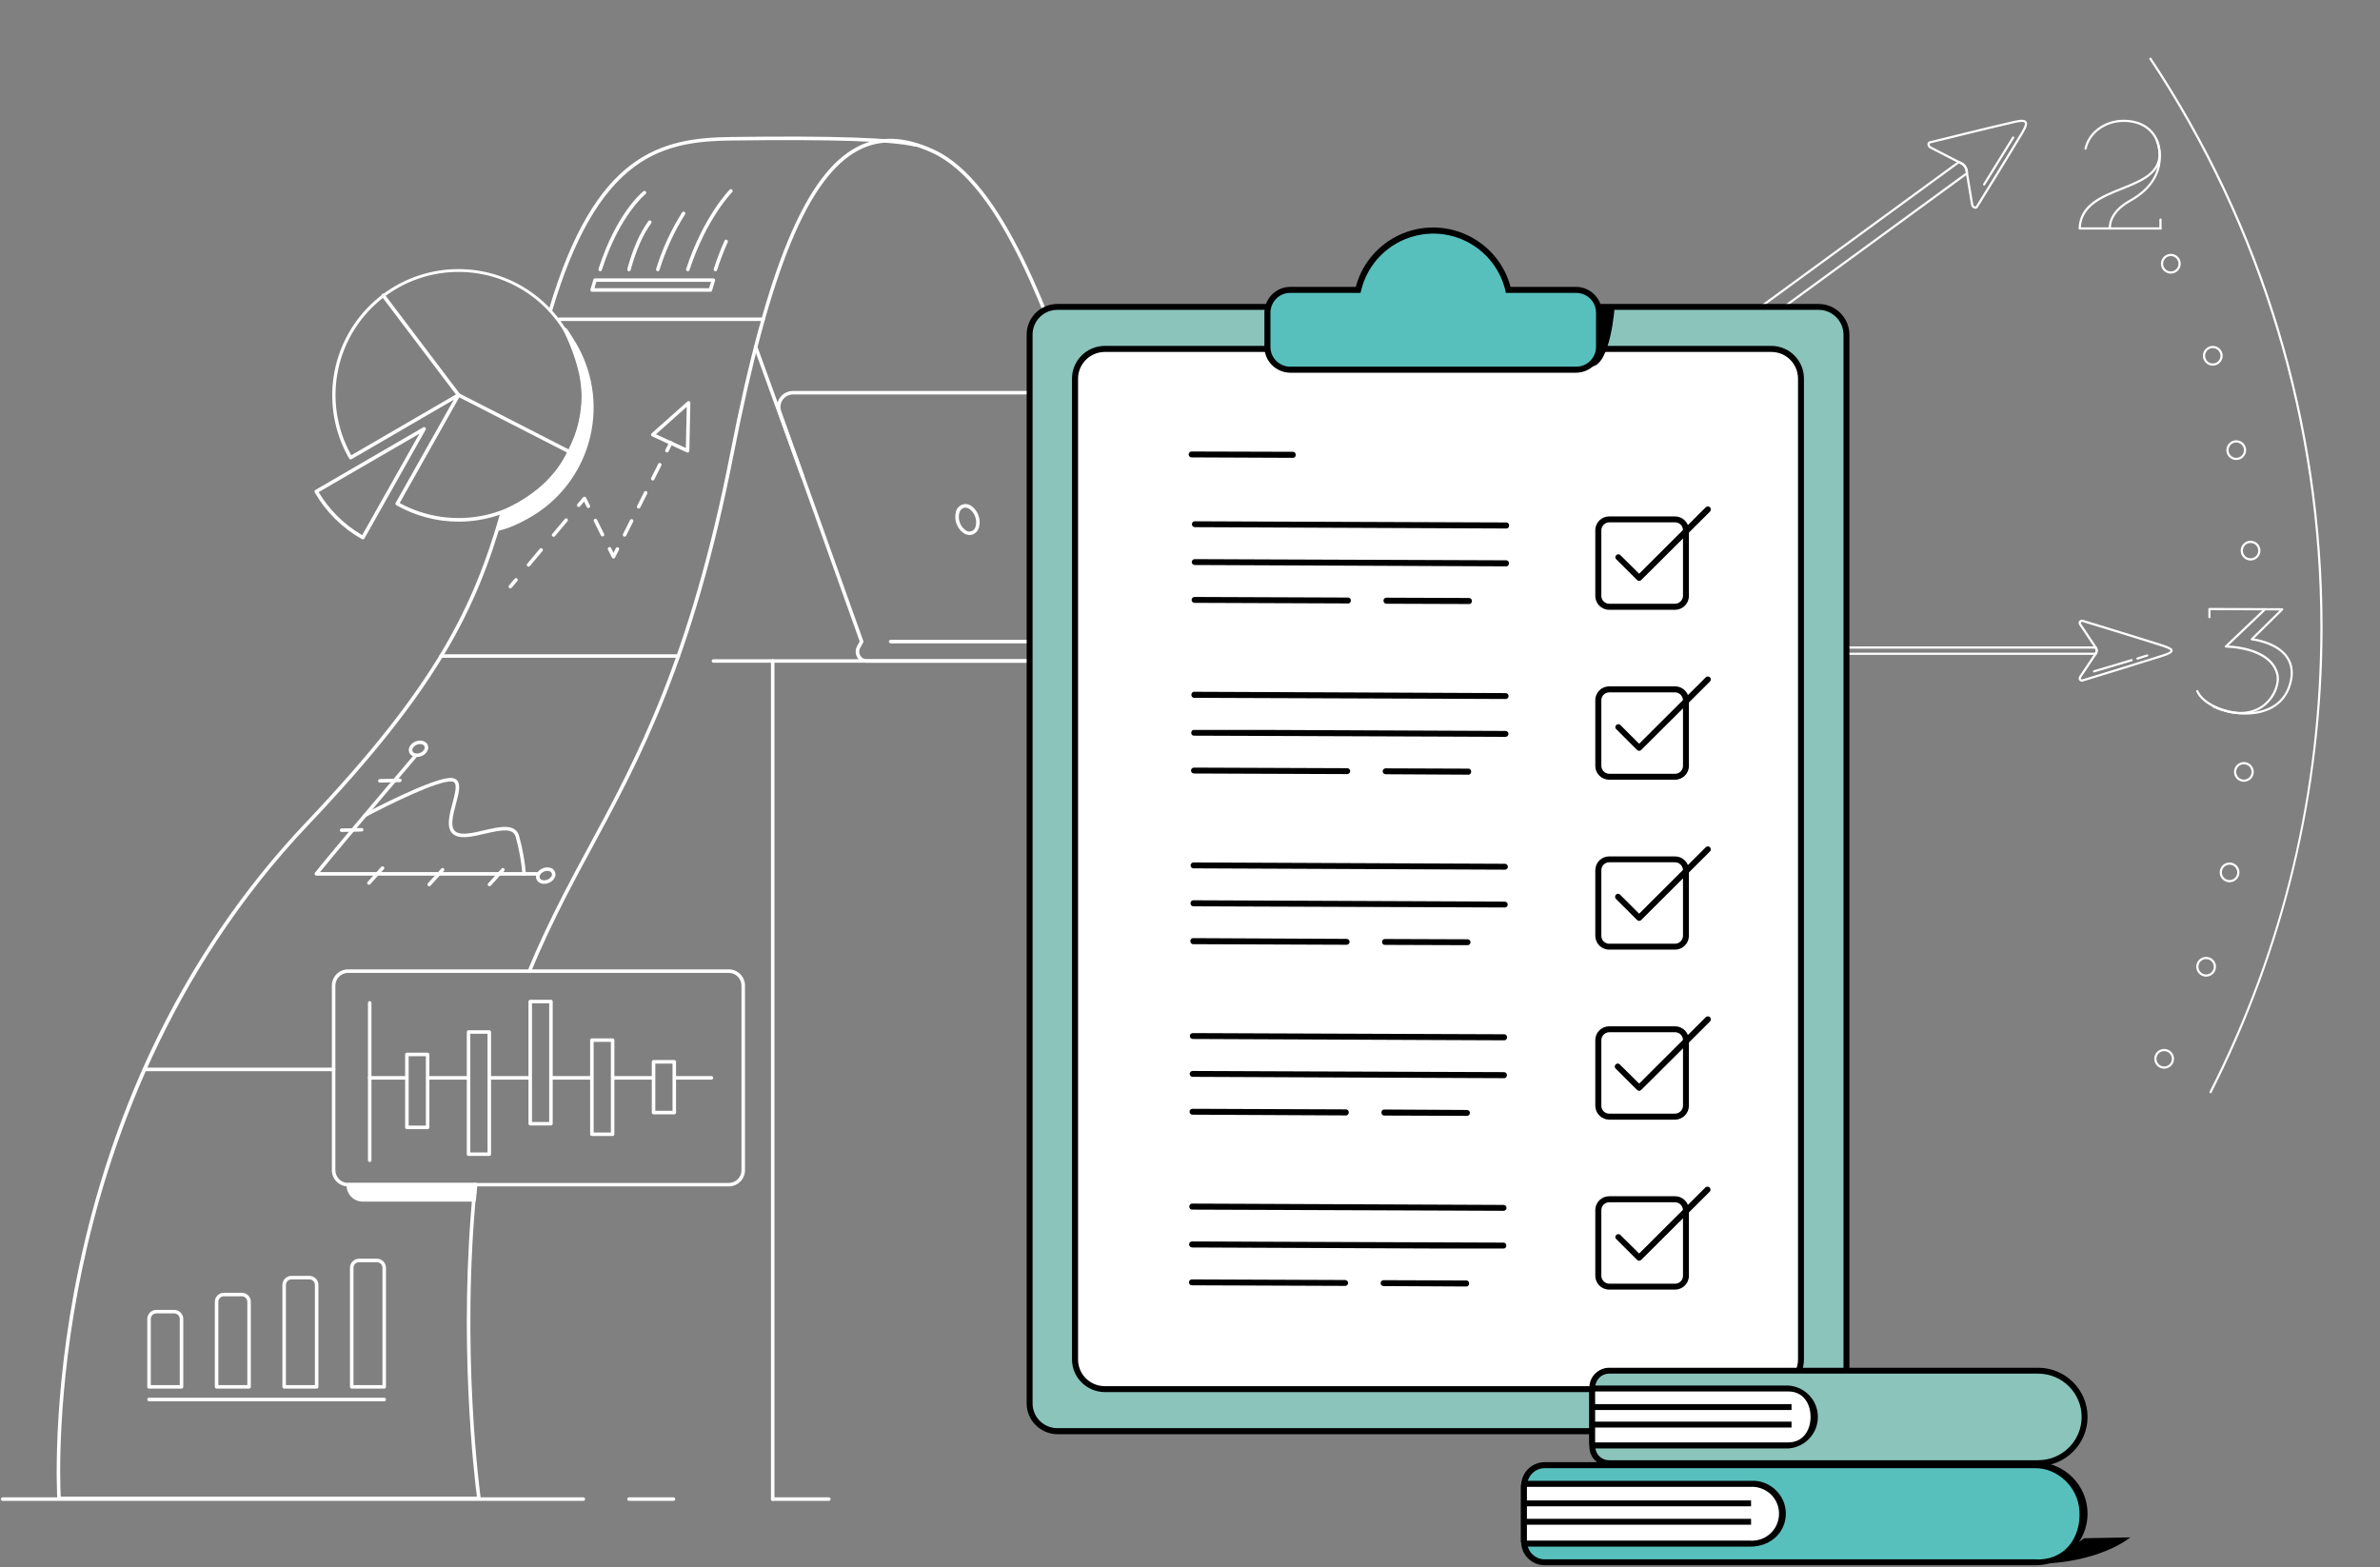<svg width="612" height="403" viewBox="0 0 612 403" fill="none" xmlns="http://www.w3.org/2000/svg">
<rect x="0" y="0" width="612" height="403" fill="#808080" stroke="none"/>
<g clip-path="url(#clip0_4592_21234)">
<path d="M300.994 170.417H183.457C183.337 170.417 183.222 170.369 183.138 170.285C183.052 170.2 183.004 170.085 183.004 169.965C183.004 169.844 183.052 169.728 183.138 169.644C183.222 169.559 183.337 169.512 183.457 169.512H300.994C301.116 169.512 301.231 169.559 301.315 169.644C301.4 169.728 301.447 169.844 301.447 169.965C301.447 170.085 301.4 170.2 301.315 170.285C301.231 170.369 301.116 170.417 300.994 170.417Z" fill="white"/>
<path d="M198.697 385.937C198.578 385.937 198.462 385.889 198.376 385.804C198.292 385.718 198.244 385.603 198.244 385.483V169.979C198.244 169.857 198.292 169.742 198.376 169.658C198.462 169.573 198.578 169.525 198.697 169.525C198.817 169.525 198.933 169.573 199.017 169.658C199.103 169.742 199.151 169.857 199.151 169.979V385.483C199.149 385.603 199.102 385.718 199.017 385.803C198.931 385.887 198.817 385.935 198.697 385.937Z" fill="white"/>
<path d="M213.134 385.936H198.697C198.578 385.936 198.462 385.888 198.376 385.802C198.292 385.718 198.244 385.603 198.244 385.483C198.244 385.363 198.292 385.248 198.376 385.163C198.462 385.077 198.578 385.029 198.697 385.029H213.134C213.254 385.029 213.37 385.077 213.454 385.163C213.539 385.248 213.588 385.363 213.588 385.483C213.588 385.603 213.539 385.718 213.454 385.802C213.37 385.888 213.254 385.936 213.134 385.936Z" fill="white"/>
<path d="M300.246 170.419H222.881C222.387 170.417 221.902 170.289 221.473 170.045C221.044 169.801 220.685 169.45 220.433 169.026C220.179 168.602 220.041 168.12 220.03 167.626C220.02 167.133 220.136 166.644 220.37 166.209L221.066 164.926L200.03 106.034C199.807 105.412 199.738 104.746 199.827 104.092C199.916 103.437 200.16 102.814 200.541 102.274C200.922 101.734 201.426 101.293 202.013 100.989C202.599 100.686 203.25 100.527 203.909 100.527H270.774C272.493 100.533 274.169 101.068 275.574 102.06C276.978 103.052 278.044 104.452 278.625 106.071L299.617 164.823C299.642 164.88 299.656 164.941 299.656 165.004C299.656 165.066 299.643 165.129 299.617 165.186C299.593 165.243 299.557 165.293 299.511 165.336C299.467 165.379 299.413 165.412 299.353 165.433C299.294 165.453 299.233 165.462 299.17 165.458C299.109 165.453 299.047 165.436 298.992 165.407C298.938 165.378 298.889 165.338 298.849 165.29C298.81 165.241 298.781 165.186 298.766 165.126L277.789 106.376C277.27 104.93 276.317 103.681 275.062 102.796C273.807 101.912 272.309 101.436 270.774 101.434H203.902C203.387 101.435 202.88 101.559 202.423 101.797C201.967 102.034 201.574 102.378 201.279 102.799C200.982 103.22 200.792 103.706 200.723 104.216C200.653 104.726 200.707 105.245 200.881 105.729L221.993 164.823C222.014 164.883 222.023 164.948 222.019 165.011C222.014 165.074 221.996 165.137 221.965 165.192L221.17 166.653C221.011 166.95 220.929 167.283 220.935 167.62C220.943 167.958 221.037 168.287 221.21 168.577C221.383 168.866 221.628 169.106 221.922 169.272C222.215 169.438 222.546 169.524 222.884 169.524H300.249C300.368 169.524 300.484 169.572 300.568 169.656C300.653 169.741 300.702 169.856 300.702 169.978C300.702 170.097 300.653 170.213 300.568 170.297C300.484 170.382 300.368 170.429 300.249 170.429L300.246 170.419Z" fill="white"/>
<path d="M329.444 170.418H299.894C299.436 170.42 298.986 170.297 298.592 170.062C298.199 169.828 297.876 169.492 297.66 169.088C297.443 168.685 297.339 168.23 297.36 167.772C297.382 167.316 297.526 166.872 297.78 166.49L298.958 164.717C298.998 164.655 299.055 164.605 299.121 164.569C299.187 164.534 299.261 164.516 299.335 164.516L325.844 164.992C327.046 165.015 328.198 165.478 329.081 166.291L330.523 167.614C330.762 167.835 330.928 168.122 331.002 168.441C331.076 168.757 331.051 169.091 330.933 169.393C330.815 169.696 330.607 169.957 330.338 170.142C330.069 170.325 329.751 170.423 329.426 170.423L329.444 170.418ZM299.582 165.421L298.54 166.987C298.377 167.231 298.284 167.515 298.27 167.809C298.256 168.103 298.322 168.395 298.462 168.654C298.6 168.912 298.806 169.129 299.06 169.281C299.312 169.432 299.6 169.512 299.894 169.512H329.444C329.587 169.51 329.727 169.467 329.844 169.386C329.962 169.304 330.053 169.191 330.103 169.057C330.155 168.923 330.166 168.779 330.134 168.639C330.102 168.499 330.029 168.373 329.925 168.276L328.487 166.95C327.765 166.288 326.826 165.911 325.847 165.893L299.582 165.421Z" fill="white"/>
<path d="M290.049 165.429H229.024C228.904 165.429 228.788 165.381 228.704 165.296C228.618 165.212 228.57 165.097 228.57 164.975C228.57 164.855 228.618 164.74 228.704 164.656C228.788 164.571 228.904 164.523 229.024 164.523H290.034C290.154 164.523 290.269 164.571 290.353 164.656C290.439 164.74 290.487 164.855 290.487 164.975C290.487 165.097 290.439 165.212 290.353 165.296C290.269 165.381 290.154 165.429 290.034 165.429H290.049Z" fill="white"/>
<path d="M249.329 137.572C248.708 137.557 248.107 137.345 247.614 136.968C246.829 136.349 246.239 135.516 245.918 134.569C245.597 133.621 245.555 132.602 245.801 131.633C245.892 131.201 246.094 130.801 246.386 130.471C246.68 130.14 247.053 129.893 247.471 129.751C247.889 129.61 248.336 129.579 248.768 129.664C249.201 129.748 249.605 129.944 249.939 130.231C250.738 130.836 251.329 131.674 251.634 132.63C251.973 133.572 252.013 134.597 251.749 135.562C251.644 135.989 251.438 136.383 251.148 136.712C250.858 137.041 250.492 137.293 250.082 137.448C249.839 137.529 249.585 137.571 249.329 137.572ZM248.224 130.543C248.067 130.541 247.912 130.568 247.765 130.618C247.493 130.727 247.251 130.903 247.061 131.127C246.87 131.351 246.738 131.617 246.675 131.905C246.48 132.693 246.515 133.518 246.777 134.287C247.038 135.055 247.513 135.733 248.146 136.24C248.362 136.443 248.63 136.584 248.919 136.647C249.209 136.71 249.51 136.692 249.791 136.596C250.072 136.503 250.323 136.332 250.515 136.106C250.707 135.879 250.833 135.605 250.882 135.312C251.094 134.526 251.057 133.693 250.779 132.928C250.535 132.152 250.057 131.47 249.41 130.975C249.071 130.709 248.656 130.558 248.224 130.543Z" fill="white"/>
<path d="M141.537 80.303C141.494 80.303 141.453 80.297 141.411 80.285C141.296 80.251 141.201 80.172 141.144 80.067C141.087 79.961 141.075 79.838 141.109 79.724C153.078 39.048 170.158 35.462 188.083 35.223C214.085 34.876 229.592 35.395 235.484 36.818C235.601 36.846 235.702 36.92 235.765 37.022C235.828 37.125 235.847 37.248 235.819 37.365C235.791 37.482 235.718 37.583 235.615 37.646C235.513 37.709 235.389 37.728 235.272 37.7C229.452 36.296 214.022 35.782 188.095 36.13C180.3 36.235 171.306 36.846 163.205 42.809C154.369 49.312 147.424 61.471 141.978 79.965C141.954 80.063 141.897 80.149 141.817 80.211C141.737 80.272 141.639 80.305 141.537 80.303Z" fill="white"/>
<path d="M123.15 385.76H15.187C15.072 385.76 14.962 385.715 14.878 385.639C14.794 385.56 14.743 385.454 14.734 385.34C14.734 385.088 13.133 360.08 20.206 326.312C24.359 306.484 30.641 287.549 38.878 270.04C49.177 248.147 62.575 228.433 78.7 211.434C111.47 176.91 121.564 156.758 128.728 131.633C128.767 131.523 128.845 131.434 128.947 131.381C129.05 131.328 129.169 131.316 129.28 131.347C129.391 131.379 129.486 131.451 129.544 131.551C129.604 131.649 129.623 131.768 129.598 131.88C122.407 157.15 112.256 177.408 79.359 212.066C42.994 250.38 27.606 295.427 21.1 326.469C14.549 357.723 15.44 381.449 15.615 384.853H122.633C122.029 380.174 117.701 344.543 121.751 304.577C121.757 304.517 121.775 304.46 121.803 304.408C121.832 304.354 121.87 304.308 121.916 304.269C121.962 304.233 122.016 304.203 122.073 304.186C122.13 304.169 122.19 304.163 122.25 304.169C122.309 304.176 122.367 304.193 122.42 304.222C122.472 304.249 122.519 304.288 122.557 304.334C122.595 304.38 122.623 304.434 122.64 304.491C122.658 304.548 122.663 304.607 122.658 304.667C118.345 347.235 123.564 384.869 123.606 385.244C123.614 385.308 123.61 385.373 123.591 385.436C123.573 385.499 123.542 385.556 123.5 385.606C123.457 385.655 123.403 385.695 123.342 385.722C123.282 385.748 123.216 385.761 123.15 385.76Z" fill="white"/>
<path d="M136.157 250.12C136.097 250.12 136.039 250.108 135.985 250.086C135.928 250.063 135.876 250.03 135.833 249.987C135.79 249.945 135.756 249.893 135.733 249.837C135.71 249.781 135.699 249.721 135.699 249.659C135.699 249.599 135.713 249.538 135.736 249.482C138.288 243.292 141.306 236.838 144.952 229.744C147.005 225.754 149.104 221.872 151.327 217.761C163.55 195.155 177.408 169.535 187.795 116.45C197.118 68.811 207.212 44.532 220.529 37.717C226.267 34.784 232.67 35.029 240.114 38.46C258.27 46.828 270.158 81.29 279.71 108.976L280.454 111.13C280.474 111.186 280.482 111.246 280.479 111.305C280.476 111.365 280.462 111.423 280.436 111.477C280.409 111.53 280.374 111.579 280.33 111.618C280.285 111.658 280.234 111.689 280.177 111.709C280.121 111.728 280.062 111.737 280.002 111.734C279.942 111.731 279.885 111.716 279.832 111.69C279.778 111.665 279.729 111.629 279.689 111.584C279.649 111.54 279.62 111.488 279.6 111.432L278.859 109.284C269.357 81.758 257.542 47.502 239.735 39.312C232.558 35.989 226.412 35.754 220.942 38.551C207.897 45.227 197.948 69.312 188.686 116.649C178.284 169.859 164.391 195.542 152.125 218.205C149.904 222.31 147.805 226.189 145.759 230.171C142.134 237.239 139.113 243.673 136.577 249.839C136.543 249.922 136.484 249.994 136.409 250.043C136.334 250.094 136.246 250.12 136.157 250.12Z" fill="white"/>
<path d="M206.372 122.938C206.278 122.938 206.187 122.908 206.11 122.855C206.034 122.799 205.977 122.724 205.944 122.635L193.891 89.424C193.866 89.367 193.854 89.306 193.854 89.243C193.852 89.181 193.866 89.119 193.891 89.062C193.915 89.005 193.95 88.954 193.997 88.911C194.043 88.869 194.096 88.836 194.155 88.815C194.213 88.794 194.276 88.786 194.338 88.79C194.401 88.794 194.461 88.812 194.516 88.841C194.571 88.869 194.619 88.909 194.659 88.958C194.697 89.006 194.726 89.062 194.743 89.122L206.803 122.328C206.826 122.395 206.834 122.469 206.825 122.541C206.814 122.612 206.788 122.681 206.746 122.739C206.705 122.799 206.65 122.847 206.585 122.881C206.521 122.915 206.45 122.932 206.378 122.932L206.372 122.938Z" fill="white"/>
<path d="M187.404 305.077H89.508C88.401 305.076 87.34 304.635 86.557 303.851C85.775 303.067 85.335 302.007 85.334 300.899V253.425C85.339 252.322 85.781 251.263 86.563 250.484C87.345 249.703 88.404 249.265 89.508 249.264H187.404C188.508 249.267 189.565 249.706 190.347 250.485C191.127 251.266 191.568 252.322 191.573 253.425V300.899C191.571 302.005 191.132 303.066 190.35 303.848C189.569 304.632 188.511 305.073 187.404 305.077ZM89.508 250.169C88.642 250.17 87.811 250.515 87.198 251.128C86.585 251.741 86.241 252.571 86.24 253.438V300.911C86.241 301.778 86.585 302.609 87.198 303.222C87.811 303.836 88.641 304.181 89.508 304.183H187.404C188.273 304.18 189.104 303.831 189.715 303.216C190.327 302.6 190.67 301.767 190.666 300.899V253.425C190.662 252.563 190.316 251.736 189.706 251.126C189.095 250.516 188.268 250.172 187.404 250.169H89.508Z" fill="white"/>
<path d="M89.568 304.645V304.817C89.572 305.803 89.965 306.748 90.663 307.446C91.36 308.144 92.306 308.537 93.292 308.54H121.928L122.311 304.645H89.568Z" fill="white"/>
<path d="M121.928 308.994H93.292C92.185 308.992 91.124 308.551 90.34 307.769C89.557 306.985 89.117 305.923 89.115 304.817V304.645C89.116 304.525 89.164 304.41 89.249 304.325C89.334 304.239 89.448 304.191 89.568 304.191H122.311C122.374 304.191 122.437 304.205 122.494 304.231C122.552 304.257 122.603 304.294 122.646 304.342C122.688 304.388 122.72 304.443 122.74 304.503C122.76 304.563 122.767 304.626 122.761 304.689L122.378 308.587C122.366 308.697 122.314 308.802 122.231 308.877C122.148 308.952 122.04 308.994 121.928 308.994ZM90.033 305.097C90.105 305.913 90.479 306.672 91.082 307.225C91.685 307.778 92.474 308.087 93.292 308.087H121.517L121.819 305.097H90.033Z" fill="white"/>
<path d="M95.068 298.806C94.948 298.806 94.833 298.758 94.748 298.672C94.663 298.588 94.615 298.473 94.615 298.353V257.873C94.615 257.753 94.663 257.638 94.748 257.552C94.833 257.468 94.948 257.42 95.068 257.42C95.188 257.42 95.304 257.468 95.389 257.552C95.474 257.638 95.521 257.753 95.521 257.873V298.353C95.521 298.473 95.474 298.588 95.389 298.672C95.304 298.758 95.188 298.806 95.068 298.806Z" fill="white"/>
<path d="M104.192 277.618H95.068C94.948 277.618 94.833 277.57 94.748 277.484C94.663 277.399 94.615 277.284 94.615 277.164C94.615 277.044 94.663 276.929 94.748 276.843C94.833 276.759 94.948 276.711 95.068 276.711H104.192C104.313 276.711 104.428 276.759 104.513 276.843C104.598 276.929 104.646 277.044 104.646 277.164C104.646 277.284 104.598 277.399 104.513 277.484C104.428 277.57 104.313 277.618 104.192 277.618Z" fill="white"/>
<path d="M120.118 277.618H110.453C110.333 277.618 110.218 277.57 110.133 277.484C110.048 277.399 110 277.284 110 277.164C110 277.044 110.048 276.929 110.133 276.843C110.218 276.759 110.333 276.711 110.453 276.711H120.118C120.238 276.711 120.353 276.759 120.438 276.843C120.523 276.929 120.571 277.044 120.571 277.164C120.571 277.284 120.523 277.399 120.438 277.484C120.353 277.57 120.238 277.618 120.118 277.618Z" fill="white"/>
<path d="M135.904 277.618H126.186C126.065 277.618 125.95 277.57 125.865 277.484C125.78 277.399 125.732 277.284 125.732 277.164C125.732 277.044 125.78 276.929 125.865 276.843C125.95 276.759 126.065 276.711 126.186 276.711H135.904C136.026 276.711 136.141 276.759 136.225 276.843C136.31 276.929 136.358 277.044 136.358 277.164C136.358 277.284 136.31 277.399 136.225 277.484C136.141 277.57 136.026 277.618 135.904 277.618Z" fill="white"/>
<path d="M151.901 277.618H142.039C141.918 277.618 141.803 277.57 141.718 277.484C141.634 277.399 141.586 277.284 141.586 277.164C141.586 277.044 141.634 276.929 141.718 276.843C141.803 276.759 141.918 276.711 142.039 276.711H151.897C152.017 276.711 152.133 276.759 152.217 276.843C152.302 276.929 152.349 277.044 152.349 277.164C152.349 277.284 152.302 277.399 152.217 277.484C152.133 277.57 152.017 277.618 151.897 277.618H151.901Z" fill="white"/>
<path d="M167.619 277.618H157.899C157.779 277.618 157.663 277.57 157.579 277.484C157.494 277.399 157.445 277.284 157.445 277.164C157.445 277.044 157.494 276.929 157.579 276.843C157.663 276.759 157.779 276.711 157.899 276.711H167.619C167.738 276.711 167.854 276.759 167.938 276.843C168.024 276.929 168.072 277.044 168.072 277.164C168.072 277.284 168.024 277.399 167.938 277.484C167.854 277.57 167.738 277.618 167.619 277.618Z" fill="white"/>
<path d="M182.947 277.618H173.826C173.705 277.618 173.59 277.57 173.505 277.484C173.421 277.399 173.373 277.284 173.373 277.164C173.373 277.044 173.421 276.929 173.505 276.843C173.59 276.759 173.705 276.711 173.826 276.711H182.947C183.067 276.711 183.182 276.759 183.267 276.843C183.353 276.929 183.4 277.044 183.4 277.164C183.4 277.284 183.353 277.399 183.267 277.484C183.182 277.57 183.067 277.618 182.947 277.618Z" fill="white"/>
<path d="M109.96 290.348H104.629C104.509 290.348 104.393 290.3 104.309 290.216C104.224 290.13 104.176 290.014 104.176 289.894V271.141C104.176 271.021 104.224 270.906 104.309 270.821C104.393 270.735 104.509 270.688 104.629 270.688H109.96C110.08 270.688 110.195 270.735 110.28 270.821C110.365 270.906 110.413 271.021 110.413 271.141V289.898C110.412 290.017 110.364 290.131 110.279 290.216C110.194 290.3 110.079 290.348 109.96 290.348ZM105.082 289.441H109.507V271.594H105.082V289.441Z" fill="white"/>
<path d="M125.817 297.244H120.486C120.366 297.244 120.251 297.194 120.166 297.11C120.081 297.025 120.033 296.91 120.033 296.79V265.373C120.033 265.252 120.081 265.137 120.166 265.052C120.251 264.968 120.366 264.92 120.486 264.92H125.817C125.937 264.92 126.052 264.968 126.137 265.052C126.222 265.137 126.27 265.252 126.27 265.373V296.79C126.27 296.91 126.222 297.025 126.137 297.11C126.052 297.194 125.937 297.244 125.817 297.244ZM120.939 296.337H125.364V265.827H120.939V296.337Z" fill="white"/>
<path d="M141.674 289.408H136.342C136.222 289.408 136.107 289.36 136.022 289.274C135.938 289.189 135.889 289.074 135.889 288.954V257.537C135.889 257.417 135.938 257.302 136.022 257.216C136.107 257.132 136.222 257.084 136.342 257.084H141.674C141.793 257.084 141.909 257.132 141.993 257.216C142.079 257.302 142.127 257.417 142.127 257.537V288.954C142.127 289.074 142.079 289.189 141.993 289.274C141.909 289.36 141.793 289.408 141.674 289.408ZM136.795 288.501H141.22V257.991H136.795V288.501Z" fill="white"/>
<path d="M157.531 292.113H152.199C152.08 292.113 151.964 292.066 151.88 291.981C151.794 291.895 151.746 291.78 151.746 291.66V267.463C151.746 267.343 151.794 267.228 151.88 267.143C151.964 267.057 152.08 267.01 152.199 267.01H157.531C157.651 267.01 157.766 267.057 157.851 267.143C157.935 267.228 157.983 267.343 157.983 267.463V291.66C157.983 291.78 157.935 291.895 157.851 291.981C157.766 292.066 157.651 292.113 157.531 292.113ZM152.653 291.207H157.078V267.916H152.653V291.207Z" fill="white"/>
<path d="M173.387 286.544H168.057C167.937 286.544 167.822 286.496 167.736 286.412C167.651 286.327 167.604 286.212 167.604 286.091V273.035C167.604 272.916 167.651 272.8 167.736 272.714C167.822 272.63 167.937 272.582 168.057 272.582H173.387C173.508 272.582 173.624 272.63 173.708 272.714C173.793 272.8 173.84 272.916 173.84 273.035V286.091C173.84 286.212 173.793 286.327 173.708 286.412C173.624 286.496 173.508 286.544 173.387 286.544ZM168.51 285.639H172.935V273.489H168.51V285.639Z" fill="white"/>
<path d="M46.676 357.072H38.322C38.202 357.072 38.087 357.024 38.002 356.94C37.917 356.854 37.869 356.739 37.869 356.619V339.154C37.87 338.538 38.116 337.947 38.552 337.509C38.989 337.072 39.581 336.826 40.198 336.826H44.801C45.418 336.826 46.01 337.072 46.446 337.509C46.883 337.947 47.129 338.538 47.129 339.154V356.619C47.129 356.739 47.082 356.854 46.997 356.94C46.912 357.024 46.796 357.072 46.676 357.072ZM38.775 356.165H46.223V339.154C46.223 338.778 46.073 338.415 45.807 338.149C45.54 337.882 45.178 337.733 44.801 337.733H40.198C39.821 337.733 39.459 337.882 39.192 338.149C38.925 338.415 38.775 338.778 38.775 339.154V356.165Z" fill="white"/>
<path d="M64.049 357.072H55.695C55.575 357.072 55.46 357.025 55.375 356.94C55.29 356.854 55.242 356.739 55.242 356.619V334.755C55.242 334.135 55.487 333.544 55.924 333.106C56.361 332.669 56.953 332.423 57.571 332.422H62.174C62.791 332.423 63.384 332.669 63.821 333.106C64.257 333.544 64.502 334.135 64.502 334.755V356.634C64.498 356.751 64.449 356.863 64.365 356.945C64.28 357.026 64.167 357.072 64.049 357.072ZM56.148 356.165H63.596V334.755C63.596 334.377 63.446 334.014 63.18 333.747C62.913 333.479 62.551 333.329 62.174 333.329H57.571C57.193 333.329 56.831 333.479 56.565 333.747C56.298 334.014 56.148 334.377 56.148 334.755V356.165Z" fill="white"/>
<path d="M81.425 357.071H73.068C72.948 357.071 72.833 357.023 72.748 356.939C72.663 356.853 72.615 356.738 72.615 356.618V330.406C72.616 329.788 72.862 329.195 73.299 328.759C73.736 328.322 74.329 328.076 74.947 328.076H79.547C80.165 328.076 80.757 328.322 81.195 328.759C81.632 329.195 81.878 329.788 81.878 330.406V356.618C81.878 356.678 81.867 356.736 81.844 356.791C81.821 356.847 81.788 356.896 81.746 356.939C81.704 356.98 81.654 357.014 81.599 357.036C81.544 357.059 81.485 357.071 81.425 357.071ZM73.521 356.164H80.972V330.406C80.972 330.028 80.821 329.667 80.554 329.399C80.286 329.132 79.924 328.983 79.547 328.983H74.947C74.569 328.983 74.207 329.132 73.94 329.399C73.673 329.667 73.522 330.028 73.521 330.406V356.164Z" fill="white"/>
<path d="M98.797 357.073H90.443C90.323 357.073 90.208 357.025 90.123 356.939C90.038 356.854 89.99 356.739 89.99 356.619V325.994C89.991 325.376 90.237 324.784 90.673 324.348C91.11 323.911 91.701 323.666 92.319 323.664H96.922C97.539 323.666 98.131 323.911 98.567 324.348C99.004 324.784 99.25 325.376 99.251 325.994V356.635C99.246 356.751 99.197 356.864 99.112 356.945C99.028 357.027 98.915 357.073 98.797 357.073ZM90.896 356.166H98.344V325.994C98.344 325.616 98.194 325.255 97.928 324.987C97.661 324.721 97.299 324.571 96.922 324.571H92.319C91.942 324.571 91.58 324.721 91.313 324.987C91.046 325.255 90.896 325.616 90.896 325.994V356.166Z" fill="white"/>
<path d="M98.797 360.323H38.322C38.202 360.323 38.087 360.275 38.002 360.191C37.917 360.105 37.869 359.989 37.869 359.869C37.869 359.75 37.917 359.634 38.002 359.55C38.087 359.464 38.202 359.416 38.322 359.416H98.797C98.918 359.416 99.033 359.464 99.118 359.55C99.203 359.634 99.251 359.75 99.251 359.869C99.251 359.989 99.203 360.105 99.118 360.191C99.033 360.275 98.918 360.323 98.797 360.323Z" fill="white"/>
<path d="M138.285 225.163H81.332C81.247 225.163 81.163 225.138 81.091 225.092C81.018 225.048 80.96 224.982 80.923 224.905C80.886 224.828 80.872 224.742 80.882 224.657C80.892 224.573 80.925 224.492 80.979 224.425C86.364 217.693 106.114 194.519 106.313 194.275C106.391 194.183 106.502 194.126 106.622 194.117C106.742 194.107 106.86 194.146 106.952 194.224C107.043 194.303 107.1 194.413 107.109 194.533C107.118 194.653 107.08 194.771 107.002 194.863C106.808 195.086 88.376 216.728 82.281 224.256H138.285C138.407 224.256 138.522 224.304 138.606 224.389C138.691 224.475 138.738 224.59 138.738 224.71C138.738 224.83 138.691 224.945 138.606 225.029C138.522 225.115 138.407 225.163 138.285 225.163Z" fill="white"/>
<path d="M107.219 194.661C106.313 194.661 105.528 194.235 105.231 193.501C104.815 192.459 105.534 191.185 106.859 190.659C108.176 190.133 109.578 190.55 110 191.592C110.103 191.865 110.139 192.16 110.105 192.451C110.071 192.741 109.968 193.019 109.804 193.262C109.465 193.797 108.963 194.207 108.373 194.435C108.006 194.582 107.614 194.659 107.219 194.661ZM107.198 191.498C106.361 191.833 105.848 192.598 106.074 193.162C106.301 193.728 107.198 193.926 108.034 193.591C108.443 193.438 108.792 193.158 109.031 192.791C109.119 192.668 109.176 192.525 109.198 192.374C109.22 192.223 109.206 192.071 109.158 191.927C108.931 191.363 108.034 191.166 107.198 191.498Z" fill="white"/>
<path d="M139.926 227.272C139.696 227.272 139.465 227.242 139.242 227.184C138.958 227.119 138.692 226.989 138.468 226.801C138.242 226.614 138.065 226.377 137.95 226.108C137.534 225.066 138.253 223.791 139.579 223.265C140.163 223.021 140.809 222.972 141.424 223.124C141.711 223.181 141.98 223.31 142.206 223.497C142.431 223.685 142.607 223.926 142.716 224.199C142.825 224.471 142.864 224.767 142.83 225.059C142.796 225.351 142.692 225.629 142.523 225.87C142.183 226.403 141.679 226.815 141.088 227.041C140.719 227.19 140.324 227.268 139.926 227.272ZM139.926 224.106C139.089 224.441 138.572 225.205 138.798 225.77C138.863 225.907 138.96 226.028 139.079 226.12C139.198 226.214 139.339 226.279 139.488 226.308C139.914 226.399 140.356 226.362 140.762 226.2C141.166 226.039 141.513 225.761 141.759 225.401C141.847 225.277 141.903 225.134 141.925 224.985C141.948 224.834 141.934 224.68 141.885 224.538C141.821 224.401 141.725 224.281 141.605 224.187C141.487 224.095 141.347 224.03 141.2 224C140.774 223.9 140.329 223.938 139.926 224.109V224.106Z" fill="white"/>
<path d="M94.871 227.514C94.783 227.514 94.698 227.488 94.624 227.44C94.55 227.392 94.492 227.325 94.457 227.243C94.421 227.163 94.41 227.074 94.424 226.988C94.438 226.901 94.477 226.821 94.536 226.756L98.003 222.937C98.041 222.886 98.089 222.845 98.144 222.814C98.199 222.783 98.259 222.763 98.322 222.757C98.385 222.753 98.448 222.759 98.507 222.779C98.567 222.799 98.622 222.83 98.669 222.873C98.716 222.914 98.753 222.966 98.779 223.023C98.805 223.08 98.818 223.143 98.819 223.206C98.819 223.269 98.806 223.331 98.782 223.389C98.757 223.446 98.72 223.498 98.674 223.541L95.207 227.363C95.165 227.411 95.113 227.448 95.055 227.474C94.997 227.5 94.935 227.514 94.871 227.514Z" fill="white"/>
<path d="M110.371 227.896C110.283 227.895 110.198 227.869 110.124 227.821C110.051 227.773 109.993 227.706 109.958 227.626C109.922 227.546 109.91 227.457 109.923 227.371C109.937 227.285 109.974 227.203 110.032 227.137L113.5 223.317C113.583 223.24 113.691 223.195 113.804 223.195C113.918 223.194 114.027 223.235 114.111 223.312C114.195 223.387 114.248 223.492 114.259 223.604C114.27 223.718 114.238 223.83 114.17 223.921L110.706 227.741C110.664 227.789 110.612 227.827 110.555 227.855C110.497 227.881 110.434 227.895 110.371 227.896Z" fill="white"/>
<path d="M125.869 227.896C125.782 227.896 125.696 227.87 125.622 227.823C125.548 227.775 125.49 227.706 125.455 227.626C125.419 227.546 125.408 227.457 125.422 227.369C125.436 227.283 125.475 227.202 125.534 227.137L129.002 223.317C129.085 223.24 129.194 223.195 129.306 223.195C129.42 223.194 129.529 223.235 129.613 223.312C129.696 223.387 129.75 223.492 129.761 223.604C129.771 223.718 129.739 223.83 129.672 223.921L126.205 227.741C126.163 227.79 126.112 227.829 126.054 227.855C125.996 227.883 125.933 227.896 125.869 227.896Z" fill="white"/>
<path d="M97.668 201.233C97.548 201.233 97.433 201.184 97.348 201.099C97.263 201.015 97.215 200.9 97.215 200.78C97.215 200.658 97.263 200.543 97.348 200.459C97.433 200.374 97.548 200.326 97.668 200.326L102.827 200.211C102.947 200.208 103.063 200.254 103.15 200.337C103.237 200.42 103.287 200.534 103.29 200.654C103.293 200.774 103.248 200.89 103.165 200.978C103.082 201.064 102.968 201.115 102.848 201.118L97.689 201.233H97.668Z" fill="white"/>
<path d="M87.84 213.935C87.719 213.935 87.604 213.887 87.519 213.802C87.434 213.718 87.387 213.603 87.387 213.481C87.387 213.361 87.434 213.246 87.519 213.162C87.604 213.077 87.719 213.028 87.84 213.028L92.995 212.914C93.055 212.913 93.114 212.923 93.169 212.945C93.225 212.966 93.276 212.999 93.319 213.039C93.362 213.08 93.396 213.129 93.42 213.183C93.444 213.238 93.458 213.297 93.459 213.357C93.46 213.415 93.45 213.475 93.428 213.53C93.407 213.586 93.375 213.637 93.334 213.68C93.293 213.723 93.243 213.758 93.189 213.781C93.135 213.806 93.076 213.819 93.016 213.819L87.861 213.935H87.84Z" fill="white"/>
<path d="M134.79 225.164C134.675 225.164 134.564 225.12 134.48 225.041C134.395 224.963 134.344 224.855 134.337 224.74C134.055 221.516 133.478 218.325 132.613 215.207C131.963 212.862 129.042 213.361 124.66 214.385C121.434 215.143 118.387 215.853 116.635 214.576C114.596 213.089 115.532 209.586 116.36 206.492C116.925 204.377 117.508 202.195 116.931 201.356C116.843 201.235 116.728 201.136 116.594 201.067C116.461 200.998 116.314 200.961 116.164 200.959C112.884 200.592 100.289 206.742 94.082 210.05C94.03 210.077 93.972 210.096 93.913 210.1C93.854 210.107 93.794 210.1 93.737 210.083C93.68 210.067 93.627 210.037 93.581 209.999C93.535 209.962 93.497 209.916 93.469 209.862C93.441 209.81 93.424 209.753 93.418 209.693C93.412 209.635 93.418 209.575 93.436 209.518C93.453 209.461 93.482 209.407 93.519 209.361C93.557 209.315 93.604 209.278 93.656 209.249C94.4 208.854 111.908 199.561 116.263 200.06C116.543 200.077 116.816 200.156 117.061 200.293C117.306 200.428 117.517 200.617 117.68 200.846C118.492 202.038 117.909 204.214 117.236 206.736C116.484 209.546 115.632 212.733 117.169 213.853C118.586 214.886 121.567 214.188 124.451 213.512C128.435 212.581 132.554 211.614 133.485 214.974C134.367 218.152 134.956 221.404 135.243 224.689C135.251 224.809 135.209 224.927 135.131 225.018C135.051 225.109 134.94 225.164 134.821 225.172L134.79 225.164Z" fill="white"/>
<path d="M174.42 169.143H113.439C113.319 169.143 113.204 169.095 113.119 169.011C113.034 168.925 112.986 168.81 112.986 168.69C112.986 168.57 113.034 168.455 113.119 168.37C113.204 168.284 113.319 168.236 113.439 168.236H174.42C174.539 168.236 174.655 168.284 174.739 168.37C174.824 168.455 174.871 168.57 174.871 168.69C174.871 168.81 174.824 168.925 174.739 169.011C174.655 169.095 174.539 169.143 174.42 169.143Z" fill="white"/>
<path d="M85.786 275.442H37.117C36.997 275.442 36.882 275.395 36.797 275.31C36.712 275.226 36.664 275.11 36.664 274.989C36.664 274.869 36.712 274.754 36.797 274.669C36.882 274.585 36.997 274.537 37.117 274.537H85.786C85.906 274.537 86.021 274.585 86.106 274.669C86.191 274.754 86.239 274.869 86.239 274.989C86.239 275.11 86.191 275.226 86.106 275.31C86.021 275.395 85.906 275.442 85.786 275.442Z" fill="white"/>
<path d="M196.257 82.547H143.785C143.665 82.547 143.55 82.499 143.464 82.414C143.38 82.329 143.332 82.214 143.332 82.094C143.332 81.974 143.38 81.858 143.464 81.773C143.55 81.688 143.665 81.641 143.785 81.641H196.257C196.377 81.641 196.492 81.688 196.577 81.773C196.661 81.858 196.71 81.974 196.71 82.094C196.71 82.214 196.661 82.329 196.577 82.414C196.492 82.499 196.377 82.547 196.257 82.547Z" fill="white"/>
<path d="M117.903 134.142C112.3 134.132 106.795 132.675 101.92 129.913C101.868 129.884 101.822 129.845 101.786 129.798C101.749 129.752 101.722 129.698 101.706 129.641C101.689 129.584 101.684 129.524 101.692 129.464C101.699 129.406 101.718 129.347 101.748 129.297L116.689 102.785L90.391 118.077C90.289 118.133 90.169 118.148 90.056 118.118C89.944 118.087 89.847 118.014 89.787 117.914C89.667 117.702 89.546 117.491 89.428 117.276C86.008 111.036 84.733 103.844 85.797 96.808C86.862 89.772 90.208 83.28 95.321 78.331C100.434 73.382 107.031 70.25 114.097 69.417C121.164 68.583 128.309 70.095 134.432 73.718C140.556 77.342 145.319 82.877 147.991 89.473C150.663 96.068 151.095 103.359 149.221 110.224C147.346 117.089 143.268 123.148 137.615 127.469C131.962 131.791 125.046 134.135 117.931 134.142H117.903ZM102.775 129.354C109.462 132.999 117.239 134.11 124.678 132.483C132.118 130.855 138.722 126.598 143.276 120.492C147.83 114.388 150.03 106.845 149.473 99.249C148.915 91.652 145.636 84.511 140.238 79.138C134.842 73.764 127.687 70.518 120.09 69.995C112.492 69.472 104.961 71.707 98.878 76.29C92.796 80.873 88.57 87.497 86.976 94.945C85.383 102.394 86.529 110.167 90.204 116.838L90.331 117.065L117.686 101.175C117.771 101.125 117.871 101.104 117.97 101.117C118.068 101.129 118.159 101.174 118.23 101.245C118.3 101.314 118.346 101.405 118.361 101.503C118.375 101.602 118.356 101.702 118.308 101.788L102.775 129.354Z" fill="white"/>
<path d="M145.41 85.044C144.686 83.533 147.386 87.793 148.223 89.309C152.33 96.765 153.308 105.547 150.943 113.724C148.577 121.9 143.061 128.803 135.607 132.913C133.082 134.302 130.953 135.329 128.279 135.979L129.164 131.768C129.164 131.768 140.859 126.967 145.428 118.071C149.625 109.902 153.315 101.565 145.41 85.044Z" fill="white"/>
<path d="M128.279 136.431C128.165 136.427 128.058 136.381 127.977 136.301C127.922 136.248 127.881 136.182 127.859 136.109C127.837 136.036 127.834 135.958 127.85 135.884L128.732 131.673C128.748 131.601 128.78 131.534 128.828 131.477C128.875 131.42 128.935 131.375 129.004 131.346C129.118 131.298 140.599 126.513 145.036 117.862C148.821 110.5 153.106 102.153 145.015 85.236C144.89 84.974 144.68 84.533 145.099 84.33C145.519 84.128 145.662 84.285 146.911 86.276C147.588 87.339 148.274 88.475 148.618 89.103C152.774 96.665 153.761 105.567 151.364 113.856C148.965 122.145 143.378 129.145 135.826 133.319C133.242 134.746 131.094 135.76 128.388 136.428C128.351 136.433 128.316 136.434 128.279 136.431ZM129.559 132.093L128.874 135.353C131.166 134.709 133.102 133.776 135.389 132.513C142.705 128.469 148.128 121.695 150.472 113.669C152.816 105.643 151.892 97.016 147.902 89.668C152.849 102.64 150.016 110.11 145.831 118.276C141.532 126.647 131.254 131.358 129.559 132.093Z" fill="white"/>
<path d="M93.307 138.699C93.229 138.699 93.152 138.678 93.084 138.639C88.03 135.789 83.832 131.638 80.924 126.615C80.894 126.565 80.875 126.508 80.867 126.448C80.859 126.389 80.863 126.33 80.879 126.271C80.894 126.214 80.921 126.16 80.957 126.113C80.993 126.065 81.038 126.027 81.09 125.996L108.838 109.877C108.923 109.83 109.021 109.811 109.117 109.824C109.213 109.837 109.303 109.881 109.373 109.948C109.442 110.016 109.489 110.105 109.504 110.2C109.52 110.297 109.504 110.395 109.46 110.481L93.715 138.455C93.677 138.529 93.618 138.592 93.546 138.635C93.474 138.678 93.391 138.701 93.307 138.699ZM81.936 126.552C84.675 131.124 88.526 134.929 93.132 137.611L107.853 111.512L81.936 126.552Z" fill="white"/>
<path d="M117.901 102.016C117.831 102.017 117.762 102.001 117.699 101.97C117.636 101.939 117.581 101.894 117.538 101.838L98.172 76.245C98.134 76.198 98.105 76.144 98.088 76.085C98.071 76.027 98.066 75.966 98.073 75.905C98.081 75.845 98.1 75.786 98.13 75.734C98.161 75.681 98.201 75.635 98.25 75.598C98.298 75.561 98.354 75.534 98.413 75.52C98.472 75.505 98.533 75.502 98.594 75.511C98.654 75.521 98.711 75.542 98.763 75.574C98.815 75.607 98.859 75.649 98.894 75.699L118.263 101.291C118.314 101.359 118.344 101.439 118.352 101.523C118.36 101.606 118.344 101.691 118.306 101.766C118.268 101.841 118.211 101.905 118.139 101.949C118.067 101.993 117.985 102.016 117.901 102.016Z" fill="white"/>
<path d="M146.463 116.646C146.392 116.647 146.321 116.629 146.258 116.595L117.695 101.968C117.639 101.943 117.589 101.907 117.547 101.861C117.506 101.816 117.474 101.763 117.454 101.705C117.433 101.647 117.425 101.586 117.429 101.525C117.433 101.463 117.449 101.404 117.477 101.349C117.505 101.294 117.544 101.246 117.591 101.207C117.638 101.167 117.692 101.138 117.751 101.12C117.81 101.103 117.872 101.098 117.933 101.105C117.994 101.112 118.053 101.131 118.106 101.161L146.672 115.792C146.764 115.837 146.836 115.913 146.879 116.006C146.922 116.099 146.933 116.204 146.908 116.303C146.884 116.403 146.827 116.491 146.746 116.554C146.666 116.617 146.566 116.65 146.463 116.649V116.646Z" fill="white"/>
<path d="M131.238 151.292C131.129 151.295 131.021 151.256 130.937 151.186C130.844 151.109 130.788 150.998 130.777 150.878C130.768 150.758 130.804 150.64 130.881 150.548L132.338 148.814C132.376 148.768 132.422 148.731 132.476 148.704C132.528 148.676 132.587 148.659 132.645 148.654C132.705 148.648 132.765 148.656 132.822 148.673C132.879 148.691 132.931 148.721 132.977 148.759C133.022 148.797 133.06 148.843 133.088 148.896C133.115 148.95 133.132 149.006 133.137 149.066C133.141 149.126 133.135 149.186 133.117 149.242C133.1 149.298 133.071 149.352 133.032 149.397L131.577 151.132C131.534 151.181 131.484 151.219 131.425 151.247C131.367 151.275 131.302 151.29 131.238 151.292Z" fill="white"/>
<path d="M135.92 145.713C135.834 145.714 135.748 145.69 135.676 145.645C135.602 145.599 135.544 145.531 135.507 145.453C135.47 145.375 135.458 145.289 135.469 145.203C135.481 145.116 135.516 145.035 135.573 144.97L138.795 141.116C138.834 141.07 138.881 141.032 138.933 141.004C138.987 140.978 139.044 140.961 139.104 140.955C139.162 140.95 139.222 140.956 139.279 140.975C139.336 140.992 139.39 141.021 139.434 141.059C139.48 141.098 139.517 141.145 139.545 141.198C139.573 141.25 139.59 141.308 139.594 141.367C139.6 141.427 139.594 141.487 139.576 141.543C139.557 141.6 139.528 141.652 139.491 141.699L136.265 145.541C136.225 145.593 136.172 145.636 136.112 145.667C136.052 145.696 135.986 145.711 135.92 145.713ZM142.369 138.032C142.258 138.035 142.151 137.996 142.066 137.926C142.02 137.887 141.983 137.841 141.956 137.787C141.928 137.735 141.911 137.678 141.905 137.618C141.9 137.56 141.907 137.5 141.923 137.443C141.942 137.386 141.971 137.334 142.01 137.288L145.235 133.446C145.313 133.354 145.424 133.295 145.544 133.285C145.663 133.275 145.782 133.312 145.874 133.389C145.966 133.467 146.024 133.578 146.034 133.698C146.044 133.818 146.008 133.936 145.929 134.028L142.704 137.87C142.663 137.92 142.612 137.96 142.553 137.987C142.495 138.015 142.434 138.029 142.369 138.032Z" fill="white"/>
<path d="M151.285 130.642C151.2 130.642 151.117 130.619 151.047 130.574C150.974 130.529 150.918 130.466 150.879 130.391L150.194 128.98L149.18 130.19C149.143 130.239 149.095 130.28 149.041 130.311C148.989 130.342 148.929 130.362 148.868 130.368C148.806 130.376 148.745 130.37 148.685 130.351C148.627 130.334 148.571 130.305 148.524 130.265C148.478 130.225 148.439 130.176 148.411 130.121C148.384 130.065 148.367 130.005 148.364 129.944C148.361 129.881 148.37 129.819 148.392 129.763C148.411 129.704 148.445 129.65 148.487 129.606L149.943 127.872C149.991 127.814 150.052 127.769 150.123 127.742C150.194 127.712 150.269 127.703 150.344 127.712C150.418 127.722 150.49 127.749 150.552 127.792C150.613 127.837 150.662 127.895 150.695 127.963L151.707 129.99C151.76 130.098 151.767 130.22 151.729 130.334C151.69 130.448 151.609 130.54 151.501 130.594C151.435 130.629 151.36 130.645 151.285 130.642Z" fill="white"/>
<path d="M154.93 137.949C154.846 137.949 154.763 137.926 154.691 137.882C154.618 137.839 154.561 137.774 154.523 137.699L152.71 134.044C152.684 133.99 152.668 133.933 152.665 133.874C152.661 133.815 152.668 133.755 152.687 133.698C152.707 133.643 152.736 133.591 152.776 133.546C152.814 133.502 152.862 133.466 152.916 133.44C153.023 133.388 153.146 133.38 153.26 133.419C153.372 133.457 153.466 133.539 153.52 133.645L155.333 137.301C155.385 137.407 155.393 137.531 155.354 137.643C155.317 137.757 155.236 137.851 155.13 137.905C155.067 137.934 154.999 137.949 154.93 137.949Z" fill="white"/>
<path d="M157.76 143.635C157.675 143.633 157.594 143.609 157.522 143.564C157.451 143.52 157.393 143.457 157.356 143.381L156.346 141.354C156.314 141.301 156.294 141.241 156.286 141.179C156.279 141.118 156.285 141.055 156.302 140.995C156.32 140.935 156.349 140.88 156.389 140.832C156.429 140.784 156.479 140.744 156.535 140.717C156.591 140.689 156.652 140.674 156.714 140.67C156.777 140.667 156.838 140.677 156.896 140.7C156.955 140.721 157.009 140.755 157.053 140.798C157.098 140.843 157.133 140.895 157.156 140.952L157.76 142.161L158.364 140.952C158.418 140.844 158.513 140.763 158.627 140.726C158.74 140.687 158.865 140.697 158.972 140.752C159.08 140.806 159.161 140.899 159.2 141.013C159.237 141.128 159.227 141.253 159.174 141.361L158.153 143.384C158.116 143.458 158.061 143.52 157.992 143.564C157.923 143.609 157.841 143.632 157.76 143.635Z" fill="white"/>
<path d="M160.596 138.002C160.525 138 160.456 137.983 160.393 137.953C160.287 137.899 160.207 137.805 160.17 137.691C160.132 137.579 160.141 137.456 160.193 137.349L162.006 133.723C162.06 133.617 162.154 133.536 162.269 133.497C162.383 133.461 162.507 133.47 162.615 133.524C162.722 133.577 162.804 133.671 162.84 133.786C162.879 133.9 162.87 134.025 162.816 134.132L161.003 137.758C160.963 137.831 160.904 137.893 160.834 137.936C160.762 137.979 160.679 138.002 160.596 138.002ZM164.22 130.779C164.142 130.779 164.065 130.76 163.997 130.722C163.93 130.685 163.873 130.631 163.833 130.565C163.792 130.499 163.769 130.424 163.765 130.347C163.762 130.269 163.779 130.192 163.815 130.123L165.628 126.513C165.654 126.46 165.691 126.413 165.735 126.374C165.781 126.334 165.834 126.305 165.89 126.287C165.946 126.268 166.006 126.261 166.066 126.265C166.124 126.27 166.182 126.285 166.236 126.313C166.288 126.339 166.336 126.376 166.374 126.421C166.414 126.467 166.444 126.519 166.462 126.576C166.48 126.631 166.488 126.691 166.484 126.751C166.479 126.809 166.464 126.868 166.436 126.922L164.624 130.547C164.586 130.616 164.529 130.674 164.46 130.716C164.391 130.757 164.312 130.779 164.231 130.779H164.22ZM167.843 123.559C167.767 123.557 167.691 123.537 167.624 123.501C167.556 123.462 167.499 123.407 167.459 123.342C167.419 123.276 167.396 123.201 167.392 123.124C167.389 123.046 167.405 122.969 167.439 122.9L169.251 119.29C169.306 119.183 169.4 119.101 169.514 119.064C169.629 119.026 169.753 119.035 169.859 119.09C169.967 119.144 170.048 119.238 170.087 119.352C170.124 119.466 170.114 119.591 170.061 119.698L168.249 123.308C168.214 123.381 168.158 123.442 168.091 123.487C168.023 123.53 167.946 123.556 167.865 123.559H167.843Z" fill="white"/>
<path d="M171.502 116.346C171.431 116.345 171.361 116.328 171.296 116.298C171.192 116.242 171.112 116.149 171.073 116.036C171.036 115.923 171.046 115.8 171.096 115.693L172.115 113.669C172.169 113.562 172.264 113.48 172.378 113.443C172.491 113.405 172.616 113.414 172.723 113.468C172.831 113.522 172.912 113.617 172.949 113.731C172.988 113.845 172.978 113.97 172.925 114.077L171.906 116.101C171.868 116.175 171.809 116.236 171.739 116.28C171.666 116.323 171.585 116.346 171.502 116.346Z" fill="white"/>
<path d="M176.8 116.364C176.734 116.365 176.67 116.351 176.61 116.325L167.663 112.193C167.595 112.162 167.535 112.114 167.489 112.054C167.443 111.994 167.414 111.923 167.403 111.849C167.392 111.774 167.4 111.698 167.426 111.627C167.451 111.556 167.495 111.493 167.552 111.443L176.773 103.242C176.839 103.184 176.92 103.146 177.006 103.134C177.094 103.121 177.181 103.134 177.261 103.171C177.341 103.208 177.409 103.267 177.455 103.341C177.501 103.415 177.526 103.501 177.524 103.589L177.261 115.923C177.26 115.999 177.238 116.072 177.201 116.138C177.165 116.203 177.111 116.258 177.048 116.298C176.973 116.344 176.886 116.367 176.8 116.364ZM168.669 111.661L176.361 115.21L176.588 104.61L168.669 111.661Z" fill="white"/>
<path d="M154.332 69.755C154.26 69.754 154.188 69.737 154.125 69.703C154.06 69.67 154.005 69.622 153.962 69.563C153.921 69.504 153.893 69.436 153.882 69.365C153.871 69.293 153.877 69.22 153.901 69.151C158.521 54.732 165.169 49.407 165.45 49.186C165.544 49.112 165.666 49.078 165.785 49.093C165.904 49.108 166.013 49.17 166.087 49.265C166.162 49.359 166.194 49.48 166.18 49.599C166.165 49.719 166.103 49.828 166.008 49.902C165.942 49.953 159.292 55.303 154.764 69.426C154.736 69.519 154.68 69.602 154.603 69.661C154.524 69.72 154.431 69.753 154.332 69.755Z" fill="white"/>
<path d="M176.869 69.755C176.797 69.755 176.725 69.737 176.662 69.704C176.597 69.67 176.542 69.622 176.499 69.563C176.458 69.504 176.43 69.436 176.419 69.365C176.408 69.293 176.415 69.22 176.438 69.151C180.923 55.557 187.56 48.839 187.628 48.772C187.67 48.73 187.719 48.696 187.774 48.673C187.829 48.65 187.888 48.639 187.948 48.639C188.008 48.639 188.066 48.65 188.121 48.673C188.177 48.696 188.226 48.73 188.267 48.772C188.352 48.858 188.399 48.973 188.399 49.093C188.399 49.212 188.352 49.328 188.267 49.413C188.201 49.479 181.708 56.059 177.298 69.435C177.27 69.527 177.214 69.608 177.137 69.665C177.058 69.723 176.966 69.754 176.869 69.755Z" fill="white"/>
<path d="M161.744 69.755C161.703 69.755 161.663 69.749 161.623 69.737C161.566 69.722 161.512 69.695 161.465 69.659C161.417 69.623 161.379 69.577 161.35 69.525C161.319 69.474 161.3 69.417 161.293 69.358C161.285 69.299 161.29 69.239 161.306 69.181C162.695 64.046 164.519 59.898 166.724 56.859C166.76 56.811 166.804 56.77 166.855 56.739C166.906 56.708 166.961 56.687 167.021 56.678C167.079 56.668 167.139 56.67 167.196 56.684C167.254 56.698 167.31 56.723 167.357 56.758C167.405 56.793 167.446 56.837 167.477 56.888C167.509 56.938 167.529 56.995 167.539 57.053C167.548 57.112 167.546 57.172 167.532 57.23C167.519 57.288 167.494 57.343 167.459 57.391C165.32 60.342 163.533 64.39 162.179 69.42C162.153 69.516 162.098 69.601 162.019 69.662C161.94 69.722 161.843 69.755 161.744 69.755Z" fill="white"/>
<path d="M169.152 69.755C169.106 69.754 169.06 69.747 169.015 69.734C168.958 69.716 168.905 69.688 168.859 69.649C168.812 69.611 168.774 69.564 168.746 69.511C168.717 69.458 168.7 69.4 168.696 69.34C168.69 69.28 168.696 69.22 168.714 69.163C170.298 64.038 172.549 59.143 175.406 54.602C175.475 54.508 175.576 54.444 175.69 54.422C175.804 54.4 175.922 54.423 176.019 54.486C176.117 54.549 176.186 54.647 176.214 54.759C176.241 54.872 176.225 54.991 176.168 55.092C173.354 59.566 171.139 64.389 169.578 69.438C169.548 69.529 169.492 69.608 169.416 69.665C169.339 69.722 169.247 69.754 169.152 69.755Z" fill="white"/>
<path d="M183.977 69.755C183.93 69.754 183.883 69.747 183.838 69.734C183.78 69.716 183.728 69.688 183.682 69.65C183.634 69.611 183.597 69.564 183.568 69.511C183.54 69.458 183.523 69.4 183.517 69.34C183.512 69.281 183.519 69.221 183.536 69.163C184.321 66.688 185.246 64.259 186.306 61.889C186.355 61.779 186.446 61.694 186.558 61.651C186.67 61.608 186.794 61.611 186.905 61.661C187.014 61.71 187.1 61.801 187.143 61.913C187.186 62.026 187.182 62.151 187.133 62.261C186.086 64.599 185.173 66.996 184.399 69.438C184.371 69.528 184.315 69.608 184.239 69.665C184.164 69.722 184.072 69.753 183.977 69.755Z" fill="white"/>
<path d="M182.674 75.019H152.254C152.182 75.02 152.113 75.004 152.048 74.972C151.985 74.941 151.93 74.895 151.889 74.838C151.845 74.781 151.818 74.715 151.806 74.645C151.793 74.576 151.798 74.504 151.819 74.436L152.583 71.895C152.611 71.802 152.669 71.72 152.747 71.662C152.826 71.604 152.92 71.573 153.018 71.572H183.438C183.508 71.573 183.578 71.59 183.641 71.623C183.704 71.655 183.759 71.701 183.8 71.758C183.842 71.814 183.871 71.88 183.883 71.95C183.896 72.019 183.892 72.091 183.873 72.158L183.106 74.696C183.078 74.789 183.021 74.871 182.943 74.929C182.866 74.988 182.771 75.019 182.674 75.019ZM152.861 74.113H182.336L182.828 72.478H153.353L152.861 74.113Z" fill="white"/>
<path d="M297.724 171.648C297.621 171.646 297.521 171.613 297.441 171.548C297.361 171.484 297.306 171.394 297.283 171.294C297.26 171.195 297.272 171.09 297.315 170.998C297.36 170.906 297.435 170.83 297.527 170.786L300.049 169.578C300.11 169.547 300.178 169.532 300.245 169.533H300.809C300.915 169.532 301.018 169.569 301.098 169.636C301.179 169.704 301.235 169.798 301.253 169.901C301.273 170.005 301.256 170.113 301.204 170.205C301.153 170.299 301.072 170.369 300.974 170.409C299.877 170.832 298.859 171.227 297.893 171.617C297.839 171.639 297.781 171.649 297.724 171.648Z" fill="white"/>
<path d="M149.997 385.936H0.689C0.569 385.936 0.454 385.888 0.369 385.802C0.284 385.718 0.236 385.603 0.236 385.483C0.236 385.363 0.284 385.248 0.369 385.163C0.454 385.077 0.569 385.029 0.689 385.029H149.997C150.117 385.029 150.232 385.077 150.318 385.163C150.403 385.248 150.45 385.363 150.45 385.483C150.45 385.603 150.403 385.718 150.318 385.802C150.232 385.888 150.117 385.936 149.997 385.936Z" fill="white"/>
<path d="M173.179 385.936H161.744C161.624 385.936 161.509 385.888 161.423 385.802C161.339 385.718 161.291 385.603 161.291 385.483C161.291 385.363 161.339 385.248 161.423 385.163C161.509 385.077 161.624 385.029 161.744 385.029H173.179C173.299 385.029 173.414 385.077 173.499 385.163C173.585 385.248 173.632 385.363 173.632 385.483C173.632 385.603 173.585 385.718 173.499 385.802C173.414 385.888 173.299 385.936 173.179 385.936Z" fill="white"/>
</g>
<path d="M335.226 174.213C333.859 174.213 332.523 173.808 331.387 173.048C330.251 172.289 329.365 171.21 328.842 169.947C328.319 168.684 328.183 167.296 328.449 165.955C328.716 164.615 329.374 163.383 330.341 162.417C331.307 161.452 332.538 160.793 333.879 160.527C335.219 160.261 336.609 160.398 337.871 160.921C339.134 161.444 340.212 162.33 340.971 163.466C341.73 164.603 342.135 165.939 342.135 167.305C342.133 169.138 341.404 170.893 340.109 172.188C338.814 173.483 337.057 174.211 335.226 174.213ZM335.226 160.96C333.971 160.96 332.744 161.332 331.701 162.03C330.657 162.727 329.844 163.718 329.364 164.877C328.883 166.037 328.758 167.312 329.003 168.543C329.247 169.774 329.852 170.905 330.739 171.792C331.626 172.679 332.757 173.284 333.988 173.528C335.219 173.773 336.494 173.648 337.654 173.167C338.813 172.687 339.804 171.874 340.501 170.83C341.198 169.787 341.571 168.56 341.571 167.305C341.569 165.624 340.9 164.01 339.711 162.82C338.521 161.63 336.908 160.961 335.226 160.96Z" fill="white"/>
<path d="M538.886 168.394H341.806C341.766 168.393 341.726 168.385 341.69 168.368C341.654 168.352 341.622 168.328 341.595 168.298C341.569 168.268 341.549 168.233 341.537 168.195C341.525 168.157 341.521 168.117 341.525 168.078C341.604 167.575 341.604 167.063 341.525 166.56C341.517 166.518 341.518 166.475 341.528 166.434C341.538 166.394 341.557 166.355 341.584 166.322C341.61 166.289 341.643 166.263 341.681 166.246C341.719 166.228 341.76 166.219 341.802 166.219H538.886C538.932 166.219 538.978 166.231 539.018 166.252C539.06 166.273 539.095 166.305 539.121 166.343C539.313 166.627 539.414 166.962 539.414 167.305C539.414 167.648 539.313 167.983 539.121 168.267C539.095 168.306 539.06 168.338 539.019 168.36C538.979 168.382 538.933 168.394 538.886 168.394ZM342.124 167.829H538.724C538.807 167.667 538.849 167.488 538.849 167.306C538.849 167.124 538.807 166.945 538.724 166.783H342.133C342.163 167.131 342.159 167.482 342.12 167.829H342.124Z" fill="white"/>
<path d="M535.347 175.28C535.193 175.278 535.041 175.236 534.909 175.156C534.777 175.076 534.668 174.961 534.596 174.824C534.523 174.688 534.489 174.534 534.497 174.379C534.505 174.225 534.554 174.075 534.64 173.946L538.65 167.953C538.781 167.762 538.849 167.536 538.849 167.305C538.849 167.075 538.781 166.848 538.65 166.657L534.64 160.666C534.541 160.519 534.49 160.344 534.494 160.167C534.499 159.99 534.559 159.818 534.664 159.676C534.771 159.534 534.919 159.428 535.088 159.374C535.256 159.319 535.438 159.318 535.607 159.372C535.762 159.418 551.193 164.134 556.288 165.776C558.016 166.341 558.688 166.764 558.688 167.308C558.688 167.852 558.015 168.278 556.288 168.834C551.192 170.468 535.762 175.194 535.596 175.241C535.515 175.265 535.432 175.279 535.347 175.28ZM535.347 159.895C535.303 159.896 535.259 159.907 535.219 159.928C535.179 159.949 535.144 159.979 535.118 160.015C535.082 160.064 535.063 160.123 535.063 160.184C535.063 160.243 535.082 160.303 535.118 160.352L539.129 166.343C539.319 166.627 539.422 166.962 539.422 167.305C539.422 167.648 539.319 167.983 539.129 168.267L535.118 174.261C535.085 174.31 535.068 174.37 535.069 174.43C535.071 174.49 535.091 174.549 535.128 174.597C535.163 174.645 535.213 174.681 535.271 174.7C535.328 174.718 535.39 174.719 535.448 174.701C535.604 174.653 551.03 169.93 556.122 168.305C558.035 167.692 558.131 167.365 558.131 167.317C558.131 167.27 558.035 166.941 556.122 166.324C551.032 164.682 535.604 159.966 535.448 159.919C535.416 159.906 535.382 159.898 535.347 159.895Z" fill="white"/>
<path d="M538.466 172.92C538.397 172.92 538.332 172.896 538.28 172.852C538.228 172.808 538.195 172.746 538.185 172.679C538.175 172.611 538.19 172.542 538.226 172.485C538.263 172.428 538.32 172.386 538.384 172.366L548.083 169.478C548.154 169.462 548.227 169.473 548.288 169.51C548.35 169.545 548.395 169.604 548.416 169.673C548.436 169.741 548.43 169.815 548.397 169.879C548.366 169.943 548.311 169.993 548.243 170.018L538.546 172.903C538.521 172.912 538.494 172.918 538.466 172.92Z" fill="white"/>
<path d="M549.627 169.616C549.568 169.617 549.511 169.6 549.462 169.566C549.414 169.532 549.378 169.483 549.359 169.428C549.347 169.393 549.344 169.355 549.347 169.317C549.351 169.281 549.361 169.245 549.379 169.211C549.396 169.178 549.419 169.149 549.448 169.125C549.477 169.102 549.511 169.084 549.547 169.073L552.054 168.279C552.089 168.268 552.126 168.264 552.163 168.267C552.201 168.27 552.236 168.281 552.269 168.297C552.302 168.314 552.331 168.337 552.355 168.366C552.38 168.394 552.398 168.427 552.408 168.462C552.419 168.497 552.423 168.535 552.42 168.572C552.417 168.609 552.407 168.644 552.391 168.677C552.373 168.71 552.35 168.74 552.322 168.764C552.293 168.787 552.26 168.805 552.226 168.816L549.716 169.611C549.687 169.617 549.657 169.619 549.627 169.616Z" fill="white"/>
<path d="M341.326 164.991C341.301 164.992 341.276 164.988 341.253 164.98C341.211 164.97 341.173 164.95 341.14 164.922C341.108 164.895 341.082 164.86 341.064 164.822C340.603 163.763 339.87 162.845 338.939 162.162C338.903 162.136 338.873 162.102 338.853 162.062C338.832 162.022 338.821 161.979 338.82 161.934C338.82 161.889 338.831 161.845 338.851 161.806C338.871 161.766 338.901 161.731 338.937 161.704L503.533 41.454C503.568 41.428 503.609 41.411 503.652 41.404C503.695 41.397 503.74 41.4 503.781 41.413L503.885 41.443C504.523 41.635 505.082 42.029 505.477 42.567C505.872 43.104 506.082 43.755 506.074 44.422V44.558C506.073 44.602 506.062 44.645 506.042 44.683C506.022 44.722 505.992 44.756 505.957 44.782L341.492 164.937C341.444 164.972 341.386 164.991 341.326 164.991ZM339.575 161.938C340.353 162.579 340.987 163.376 341.437 164.278L505.504 44.409C505.509 43.871 505.341 43.346 505.024 42.911C504.708 42.477 504.261 42.155 503.747 41.994L339.575 161.938Z" fill="white"/>
<path d="M507.94 53.684C507.884 53.683 507.827 53.678 507.771 53.667C507.537 53.611 507.323 53.487 507.158 53.311C506.993 53.135 506.884 52.913 506.844 52.675L505.373 43.819C505.311 43.496 505.179 43.191 504.986 42.925C504.792 42.659 504.543 42.44 504.253 42.282L496.289 38.176C496.074 38.065 495.898 37.893 495.78 37.681C495.663 37.47 495.611 37.228 495.631 36.987C495.643 36.832 495.705 36.685 495.806 36.567C495.907 36.449 496.044 36.366 496.196 36.331C496.357 36.289 512.582 32.286 518.003 31.064C519.799 30.655 520.689 30.706 521.075 31.237C521.46 31.767 521.233 32.627 520.292 34.207C517.447 38.983 508.661 53.196 508.573 53.339C508.507 53.447 508.414 53.536 508.303 53.596C508.192 53.657 508.067 53.687 507.94 53.684ZM518.127 31.607C512.71 32.836 496.494 36.838 496.329 36.874C496.295 36.874 496.209 36.902 496.19 37.051C496.185 37.178 496.216 37.303 496.279 37.413C496.343 37.522 496.436 37.611 496.549 37.67L504.517 41.786C504.886 41.982 505.205 42.26 505.45 42.597C505.697 42.935 505.863 43.324 505.937 43.734L507.405 52.576C507.425 52.701 507.482 52.818 507.567 52.912C507.652 53.006 507.762 53.074 507.885 53.108C507.923 53.122 507.964 53.122 508.002 53.108C508.041 53.094 508.073 53.068 508.093 53.033C508.182 52.888 516.968 38.678 519.808 33.906C520.749 32.331 520.768 31.759 520.619 31.556C520.47 31.353 519.922 31.197 518.13 31.602L518.127 31.607Z" fill="white"/>
<path d="M335.228 169.823C336.618 169.823 337.745 168.696 337.745 167.306C337.745 165.916 336.618 164.789 335.228 164.789C333.838 164.789 332.711 165.916 332.711 167.306C332.711 168.696 333.838 169.823 335.228 169.823Z" fill="white"/>
<path d="M335.227 170.106C334.673 170.106 334.132 169.942 333.672 169.634C333.211 169.327 332.853 168.889 332.641 168.378C332.429 167.867 332.374 167.304 332.481 166.761C332.59 166.217 332.856 165.719 333.248 165.328C333.639 164.936 334.138 164.67 334.681 164.561C335.224 164.454 335.787 164.509 336.298 164.72C336.809 164.933 337.247 165.291 337.554 165.752C337.862 166.212 338.026 166.753 338.026 167.307C338.025 168.049 337.73 168.76 337.206 169.285C336.681 169.81 335.969 170.105 335.227 170.106ZM335.227 165.072C334.785 165.072 334.353 165.204 333.985 165.449C333.618 165.695 333.331 166.043 333.162 166.452C332.993 166.86 332.949 167.309 333.035 167.743C333.121 168.177 333.334 168.574 333.647 168.887C333.959 169.2 334.357 169.412 334.791 169.499C335.224 169.585 335.674 169.541 336.082 169.372C336.49 169.203 336.839 168.916 337.085 168.548C337.33 168.181 337.462 167.749 337.462 167.307C337.461 166.714 337.225 166.146 336.806 165.727C336.388 165.308 335.819 165.072 335.227 165.072Z" fill="white"/>
<path d="M568.432 281.108C568.387 281.107 568.344 281.096 568.304 281.076C568.238 281.042 568.187 280.984 568.165 280.913C568.141 280.842 568.147 280.766 568.18 280.699C587.083 243.469 596.667 203.272 596.667 161.222C596.667 109.027 581.474 58.552 552.729 15.249C552.687 15.187 552.672 15.11 552.687 15.037C552.702 14.963 552.745 14.899 552.808 14.858C552.87 14.816 552.947 14.801 553.019 14.816C553.093 14.831 553.157 14.874 553.199 14.937C582.004 58.33 597.232 108.914 597.232 161.22C597.24 182.287 594.746 203.28 589.803 223.758C585 243.574 577.912 262.764 568.684 280.944C568.662 280.992 568.626 281.032 568.581 281.062C568.536 281.091 568.485 281.107 568.432 281.108Z" fill="white"/>
<path d="M555.552 59.028H534.769C534.731 59.028 534.694 59.021 534.66 59.006C534.625 58.991 534.594 58.969 534.568 58.941C534.541 58.915 534.52 58.883 534.507 58.847C534.493 58.812 534.487 58.774 534.489 58.736C534.699 52.58 540.213 50.373 545.547 48.238C551.173 45.981 556.486 43.861 554.698 37.202C553.714 33.539 550.488 31.353 546.069 31.353C541.415 31.353 537.416 34.273 536.562 38.293C536.543 38.362 536.498 38.422 536.437 38.459C536.375 38.497 536.302 38.509 536.231 38.494C536.161 38.479 536.099 38.438 536.058 38.379C536.017 38.32 536 38.247 536.011 38.176C536.921 33.897 541.15 30.791 546.069 30.789C550.758 30.789 554.188 33.131 555.241 37.055C557.162 44.203 551.365 46.519 545.756 48.763C540.678 50.794 535.431 52.901 535.066 58.464H555.552C555.626 58.464 555.698 58.493 555.751 58.546C555.804 58.599 555.834 58.671 555.834 58.746C555.834 58.821 555.804 58.892 555.751 58.945C555.698 58.998 555.626 59.028 555.552 59.028Z" fill="white"/>
<path d="M542.555 59.028C542.486 59.028 542.421 59.003 542.369 58.959C542.318 58.914 542.285 58.853 542.275 58.785C542.252 58.616 541.765 54.604 547.602 51.364C552.065 48.885 554.562 45.592 555.024 41.572C555.234 39.766 555.01 37.935 554.371 36.233C554.341 36.164 554.34 36.087 554.367 36.017C554.395 35.947 554.449 35.891 554.517 35.861C554.586 35.831 554.664 35.83 554.733 35.857C554.803 35.885 554.859 35.939 554.889 36.007C555.571 37.791 555.81 39.713 555.587 41.609C555.262 44.512 553.659 48.646 547.874 51.857C542.399 54.897 542.814 58.554 542.835 58.708C542.844 58.782 542.824 58.857 542.779 58.916C542.734 58.976 542.666 59.014 542.593 59.024L542.555 59.028Z" fill="white"/>
<path d="M555.552 59.028C555.477 59.028 555.406 58.998 555.352 58.945C555.299 58.892 555.27 58.82 555.27 58.745V56.46C555.27 56.385 555.299 56.313 555.352 56.26C555.406 56.208 555.477 56.178 555.552 56.178C555.626 56.178 555.699 56.208 555.752 56.26C555.804 56.313 555.834 56.385 555.834 56.46V58.745C555.834 58.782 555.827 58.819 555.812 58.853C555.798 58.888 555.777 58.919 555.752 58.945C555.725 58.971 555.694 58.992 555.66 59.006C555.625 59.02 555.589 59.028 555.552 59.028Z" fill="white"/>
<path d="M577.439 183.757C571.838 183.757 566.208 181.193 564.762 177.845C564.745 177.811 564.735 177.774 564.733 177.735C564.731 177.697 564.737 177.66 564.75 177.623C564.764 177.587 564.783 177.554 564.809 177.526C564.836 177.499 564.868 177.477 564.903 177.462C564.938 177.447 564.975 177.439 565.014 177.439C565.052 177.439 565.09 177.446 565.125 177.461C565.16 177.476 565.192 177.498 565.219 177.525C565.245 177.553 565.266 177.586 565.279 177.622C566.72 180.953 572.945 183.537 578.603 183.156C581.634 182.949 586.968 181.714 588.635 175.757C589.357 173.176 589.105 170.959 587.882 169.173C585.277 165.349 579.069 164.67 579.007 164.658C578.954 164.653 578.903 164.633 578.86 164.599C578.818 164.566 578.787 164.521 578.769 164.471C578.751 164.42 578.748 164.366 578.76 164.313C578.773 164.262 578.8 164.214 578.838 164.177L586.174 156.965L568.426 156.886L568.415 158.694C568.415 158.769 568.385 158.84 568.332 158.893C568.28 158.947 568.207 158.976 568.132 158.976C568.058 158.974 567.987 158.944 567.935 158.891C567.882 158.838 567.853 158.767 567.852 158.692L567.865 156.601C567.866 156.526 567.896 156.455 567.949 156.402C568.001 156.349 568.073 156.32 568.147 156.32L586.862 156.405C586.918 156.407 586.972 156.425 587.016 156.456C587.061 156.488 587.096 156.533 587.116 156.584C587.136 156.635 587.141 156.692 587.129 156.746C587.118 156.799 587.09 156.849 587.051 156.888L579.63 164.177C581.289 164.441 586.025 165.474 588.333 168.85C589.651 170.782 589.929 173.157 589.16 175.908C587.399 182.2 581.803 183.5 578.626 183.716C578.242 183.744 577.839 183.757 577.439 183.757Z" fill="white"/>
<path d="M576.049 183.635C574.127 183.635 571.819 183.186 569.089 181.959C569.054 181.945 569.022 181.923 568.997 181.896C568.97 181.87 568.949 181.838 568.935 181.802C568.921 181.767 568.915 181.729 568.916 181.692C568.917 181.654 568.925 181.616 568.941 181.582C568.957 181.547 568.979 181.517 569.007 181.491C569.034 181.466 569.067 181.446 569.103 181.433C569.139 181.42 569.177 181.415 569.214 181.417C569.252 181.419 569.289 181.429 569.323 181.446C574.447 183.754 579.007 183.594 582.163 180.995C584.751 178.862 585.809 175.508 585.335 173.497C583.718 166.619 572.483 166.536 572.37 166.536C572.313 166.535 572.257 166.516 572.21 166.483C572.164 166.449 572.128 166.402 572.109 166.348C572.087 166.296 572.082 166.238 572.094 166.183C572.107 166.128 572.135 166.078 572.177 166.039L581.971 156.724C582.026 156.672 582.098 156.645 582.173 156.647C582.248 156.649 582.319 156.68 582.371 156.735C582.422 156.789 582.45 156.862 582.448 156.937C582.446 157.011 582.415 157.083 582.361 157.135L573.054 165.976C574.875 166.072 576.68 166.369 578.435 166.863C582.594 168.067 585.169 170.31 585.884 173.35C586.39 175.5 585.384 179.055 582.521 181.412C581.332 182.418 579.209 183.635 576.049 183.635Z" fill="white"/>
<path d="M558.213 70.358C557.71 70.358 557.22 70.209 556.802 69.93C556.384 69.651 556.059 69.255 555.867 68.791C555.675 68.327 555.625 67.816 555.722 67.323C555.821 66.831 556.062 66.378 556.417 66.023C556.773 65.668 557.225 65.426 557.717 65.328C558.21 65.23 558.721 65.28 559.185 65.473C559.649 65.665 560.045 65.99 560.325 66.408C560.604 66.826 560.752 67.317 560.752 67.819C560.751 68.492 560.484 69.137 560.008 69.613C559.532 70.089 558.886 70.357 558.213 70.358ZM558.213 65.844C557.823 65.844 557.441 65.959 557.116 66.177C556.791 66.394 556.537 66.702 556.388 67.063C556.239 67.424 556.2 67.821 556.276 68.204C556.353 68.587 556.54 68.939 556.817 69.215C557.093 69.492 557.445 69.68 557.828 69.756C558.211 69.832 558.608 69.793 558.969 69.644C559.33 69.494 559.639 69.241 559.856 68.916C560.072 68.591 560.189 68.21 560.189 67.819C560.188 67.295 559.98 66.793 559.609 66.423C559.239 66.052 558.737 65.844 558.213 65.844Z" fill="white"/>
<path d="M569.004 94.026C568.502 94.026 568.011 93.877 567.593 93.598C567.176 93.319 566.85 92.923 566.658 92.459C566.466 91.995 566.415 91.484 566.514 90.991C566.611 90.499 566.854 90.046 567.209 89.691C567.564 89.336 568.016 89.094 568.509 88.996C569.001 88.898 569.512 88.948 569.976 89.141C570.44 89.333 570.837 89.658 571.115 90.076C571.395 90.493 571.544 90.984 571.544 91.487C571.544 92.16 571.275 92.806 570.799 93.282C570.323 93.758 569.678 94.026 569.004 94.026ZM569.004 89.512C568.613 89.512 568.232 89.627 567.907 89.844C567.582 90.061 567.329 90.37 567.18 90.731C567.03 91.092 566.991 91.489 567.068 91.872C567.143 92.255 567.331 92.607 567.607 92.883C567.884 93.16 568.236 93.348 568.619 93.424C569.002 93.5 569.4 93.461 569.76 93.311C570.121 93.162 570.429 92.909 570.646 92.584C570.864 92.259 570.979 91.877 570.979 91.487C570.978 90.963 570.77 90.461 570.4 90.091C570.03 89.721 569.528 89.513 569.004 89.512Z" fill="white"/>
<path d="M575.035 118.292C574.533 118.292 574.042 118.143 573.625 117.864C573.207 117.585 572.881 117.188 572.69 116.725C572.498 116.26 572.447 115.75 572.544 115.257C572.643 114.764 572.884 114.312 573.24 113.956C573.595 113.601 574.047 113.36 574.54 113.261C575.033 113.164 575.543 113.214 576.008 113.407C576.472 113.598 576.869 113.923 577.147 114.342C577.426 114.759 577.575 115.25 577.575 115.752C577.574 116.425 577.307 117.072 576.831 117.548C576.355 118.024 575.708 118.291 575.035 118.292ZM575.035 113.777C574.645 113.777 574.263 113.893 573.938 114.11C573.613 114.327 573.361 114.635 573.21 114.997C573.061 115.358 573.023 115.754 573.098 116.138C573.175 116.521 573.362 116.873 573.639 117.149C573.915 117.425 574.267 117.613 574.65 117.69C575.034 117.765 575.43 117.727 575.791 117.578C576.153 117.427 576.461 117.175 576.678 116.85C576.895 116.525 577.011 116.143 577.011 115.752C577.011 115.229 576.802 114.727 576.432 114.356C576.061 113.986 575.559 113.777 575.035 113.777Z" fill="white"/>
<path d="M578.717 144.128C578.215 144.128 577.724 143.979 577.306 143.7C576.889 143.421 576.564 143.024 576.371 142.56C576.179 142.096 576.128 141.586 576.227 141.093C576.324 140.601 576.567 140.148 576.922 139.793C577.276 139.438 577.729 139.196 578.222 139.098C578.715 138.999 579.225 139.05 579.689 139.242C580.153 139.435 580.55 139.76 580.829 140.177C581.108 140.595 581.257 141.086 581.257 141.589C581.257 142.262 580.988 142.907 580.512 143.383C580.036 143.859 579.391 144.128 578.717 144.128ZM578.717 139.614C578.326 139.614 577.944 139.729 577.62 139.946C577.295 140.163 577.042 140.472 576.893 140.832C576.743 141.193 576.704 141.591 576.78 141.974C576.856 142.357 577.045 142.709 577.32 142.986C577.597 143.261 577.948 143.45 578.332 143.525C578.715 143.602 579.112 143.563 579.473 143.413C579.834 143.264 580.142 143.01 580.36 142.685C580.577 142.361 580.692 141.98 580.692 141.589C580.692 141.065 580.483 140.563 580.113 140.192C579.743 139.822 579.241 139.614 578.717 139.614Z" fill="white"/>
<path d="M556.497 274.802C555.995 274.802 555.504 274.653 555.086 274.374C554.668 274.094 554.343 273.698 554.151 273.234C553.958 272.77 553.908 272.259 554.006 271.767C554.104 271.274 554.346 270.822 554.7 270.466C555.056 270.111 555.509 269.87 556.002 269.771C556.494 269.674 557.005 269.723 557.469 269.916C557.932 270.108 558.329 270.434 558.608 270.852C558.887 271.269 559.036 271.76 559.036 272.262C559.035 272.935 558.768 273.581 558.292 274.058C557.816 274.534 557.17 274.801 556.497 274.802ZM556.497 270.287C556.106 270.287 555.724 270.402 555.399 270.62C555.074 270.837 554.822 271.145 554.672 271.507C554.522 271.868 554.483 272.264 554.559 272.648C554.636 273.031 554.824 273.383 555.1 273.659C555.376 273.935 555.728 274.123 556.111 274.2C556.495 274.275 556.891 274.236 557.252 274.087C557.613 273.937 557.922 273.685 558.139 273.36C558.356 273.035 558.472 272.653 558.472 272.262C558.471 271.738 558.263 271.236 557.892 270.866C557.522 270.496 557.021 270.287 556.497 270.287Z" fill="white"/>
<path d="M567.286 251.134C566.783 251.134 566.292 250.984 565.875 250.706C565.457 250.427 565.132 250.03 564.939 249.566C564.747 249.102 564.697 248.592 564.795 248.099C564.894 247.606 565.135 247.153 565.49 246.799C565.845 246.444 566.298 246.201 566.79 246.104C567.283 246.005 567.793 246.056 568.257 246.248C568.722 246.441 569.118 246.766 569.398 247.183C569.676 247.601 569.825 248.092 569.825 248.594C569.825 249.268 569.557 249.913 569.08 250.389C568.604 250.865 567.959 251.134 567.286 251.134ZM567.286 246.619C566.896 246.619 566.513 246.735 566.189 246.952C565.864 247.169 565.61 247.477 565.461 247.838C565.312 248.199 565.272 248.597 565.349 248.979C565.424 249.362 565.613 249.714 565.89 249.99C566.165 250.267 566.518 250.456 566.901 250.531C567.283 250.608 567.681 250.568 568.042 250.419C568.403 250.27 568.711 250.016 568.928 249.691C569.145 249.367 569.261 248.984 569.261 248.594C569.26 248.071 569.053 247.568 568.682 247.198C568.312 246.827 567.809 246.62 567.286 246.619Z" fill="white"/>
<path d="M573.318 226.867C572.816 226.867 572.325 226.717 571.908 226.438C571.49 226.159 571.165 225.762 570.972 225.299C570.781 224.835 570.73 224.324 570.828 223.832C570.926 223.339 571.168 222.886 571.523 222.531C571.878 222.176 572.33 221.934 572.823 221.836C573.316 221.738 573.826 221.788 574.291 221.981C574.755 222.173 575.151 222.499 575.43 222.916C575.709 223.334 575.858 223.825 575.858 224.327C575.858 225 575.59 225.646 575.114 226.122C574.637 226.598 573.992 226.866 573.318 226.867ZM573.318 222.352C572.928 222.352 572.546 222.468 572.221 222.685C571.897 222.901 571.643 223.209 571.494 223.571C571.344 223.932 571.305 224.329 571.382 224.712C571.458 225.095 571.645 225.447 571.922 225.723C572.198 226 572.55 226.188 572.934 226.264C573.316 226.34 573.714 226.301 574.075 226.152C574.436 226.002 574.744 225.749 574.961 225.424C575.178 225.099 575.294 224.717 575.294 224.327C575.294 223.803 575.085 223.301 574.715 222.931C574.344 222.56 573.842 222.352 573.318 222.352Z" fill="white"/>
<path d="M576.999 201.032C576.497 201.032 576.006 200.883 575.588 200.604C575.17 200.325 574.845 199.929 574.653 199.464C574.46 199 574.41 198.49 574.508 197.997C574.606 197.504 574.847 197.052 575.202 196.697C575.558 196.342 576.011 196.1 576.503 196.002C576.996 195.904 577.507 195.954 577.97 196.146C578.434 196.338 578.831 196.664 579.11 197.082C579.389 197.499 579.538 197.99 579.538 198.492C579.537 199.166 579.27 199.811 578.794 200.287C578.318 200.764 577.672 201.032 576.999 201.032ZM576.999 196.517C576.608 196.517 576.226 196.633 575.901 196.85C575.576 197.068 575.323 197.376 575.174 197.737C575.024 198.098 574.985 198.495 575.061 198.878C575.138 199.261 575.326 199.613 575.602 199.889C575.878 200.165 576.23 200.353 576.613 200.43C576.997 200.506 577.393 200.466 577.754 200.317C578.115 200.168 578.424 199.915 578.641 199.59C578.857 199.265 578.974 198.883 578.974 198.492C578.973 197.969 578.765 197.466 578.394 197.097C578.024 196.726 577.522 196.518 576.999 196.517Z" fill="white"/>
<path d="M510.203 47.716C510.153 47.716 510.104 47.703 510.06 47.677C510.016 47.652 509.981 47.615 509.956 47.571C509.932 47.527 509.919 47.477 509.92 47.427C509.922 47.377 509.936 47.328 509.963 47.285L517.432 35.214C517.472 35.15 517.534 35.105 517.607 35.088C517.68 35.071 517.756 35.083 517.82 35.122C517.883 35.162 517.928 35.225 517.946 35.298C517.963 35.37 517.951 35.447 517.912 35.511L510.442 47.582C510.417 47.623 510.382 47.657 510.34 47.68C510.299 47.704 510.251 47.716 510.203 47.716Z" fill="white"/>
<g clip-path="url(#clip1_4592_21234)">
<path d="M271.936 78.912H467.627C471.575 78.912 474.803 82.13 474.803 86.068V360.872C474.803 364.81 471.575 368.028 467.627 368.028H271.936C267.987 368.028 264.76 364.81 264.76 360.872V86.068C264.76 82.13 267.987 78.912 271.936 78.912Z" fill="#8AC4BA"/>
<path d="M467.626 368.791H271.897C267.531 368.753 264 365.232 264 360.877V86.035C264 81.681 267.531 78.16 271.897 78.16H467.626C471.993 78.16 475.524 81.681 475.562 86.035V360.877C475.524 365.232 471.993 368.753 467.626 368.791ZM271.897 79.675C268.366 79.675 265.519 82.514 265.519 86.035V360.877C265.519 364.399 268.366 367.238 271.897 367.238H467.626C471.157 367.238 474.005 364.399 474.043 360.877V86.035C474.005 82.514 471.157 79.675 467.626 79.675H271.897Z" fill="black"/>
<path d="M284.085 89.742H455.476C459.69 89.742 463.107 93.15 463.107 97.353V349.591C463.107 353.793 459.69 357.201 455.476 357.201H284.085C279.87 357.201 276.453 353.793 276.453 349.591V97.353C276.453 93.15 279.87 89.742 284.085 89.742Z" fill="white"/>
<path d="M455.476 357.956H284.047C279.415 357.919 275.694 354.208 275.656 349.589V97.313C275.694 92.694 279.415 88.983 284.047 88.945H455.476C460.108 88.945 463.867 92.694 463.867 97.313V349.589C463.867 354.208 460.108 357.956 455.476 357.956ZM284.047 90.498C280.288 90.535 277.251 93.564 277.213 97.313V349.589C277.213 353.375 280.25 356.404 284.047 356.442H455.476C459.273 356.442 462.348 353.375 462.348 349.589V97.313C462.31 93.527 459.273 90.498 455.476 90.498H284.047Z" fill="black"/>
<path d="M306.412 117.612L332.458 117.726C333.445 117.726 333.445 116.211 332.458 116.173L306.412 116.098C305.994 116.098 305.652 116.438 305.652 116.855C305.652 117.271 305.994 117.612 306.412 117.612Z" fill="black"/>
<path d="M307.246 135.557L368.945 135.822L387.322 135.898C388.309 135.898 388.309 134.346 387.322 134.346L325.661 134.119L307.246 134.043C306.828 134.043 306.486 134.384 306.486 134.8C306.486 135.217 306.828 135.557 307.246 135.557Z" fill="black"/>
<path d="M307.209 145.288L368.908 145.553L387.285 145.629C388.272 145.629 388.272 144.076 387.285 144.076L325.623 143.849L307.209 143.773C306.791 143.773 306.449 144.114 306.449 144.531C306.449 144.947 306.791 145.288 307.209 145.288Z" fill="black"/>
<path d="M356.492 155.244L377.755 155.319C378.742 155.319 378.742 153.805 377.755 153.767L356.492 153.691C355.505 153.691 355.505 155.206 356.492 155.244Z" fill="black"/>
<path d="M307.171 155.018L346.621 155.17C347.608 155.208 347.608 153.655 346.621 153.655L307.171 153.504C306.754 153.504 306.412 153.845 306.412 154.261C306.412 154.678 306.754 155.018 307.171 155.018Z" fill="black"/>
<path d="M307.094 179.439L368.755 179.666L387.17 179.742C387.588 179.742 387.929 179.401 387.929 178.985C387.929 178.568 387.588 178.227 387.17 178.227L325.471 177.962L307.094 177.887C306.107 177.887 306.107 179.439 307.094 179.439Z" fill="black"/>
<path d="M307.057 189.171L368.718 189.398L387.133 189.474C387.55 189.474 387.892 189.133 387.892 188.716C387.892 188.3 387.55 187.959 387.133 187.959L325.434 187.694H307.057C306.07 187.656 306.07 189.209 307.057 189.171Z" fill="black"/>
<path d="M356.302 199.089L377.565 199.202C378.552 199.202 378.552 197.65 377.565 197.65L356.302 197.574C355.885 197.574 355.543 197.915 355.543 198.331C355.543 198.748 355.885 199.089 356.302 199.089Z" fill="black"/>
<path d="M307.019 198.899L346.431 199.051C346.848 199.051 347.19 198.71 347.19 198.293C347.19 197.877 346.848 197.536 346.431 197.536L307.019 197.385C306.601 197.385 306.26 197.726 306.26 198.142C306.26 198.558 306.601 198.899 307.019 198.899Z" fill="black"/>
<path d="M306.906 223.288L368.605 223.553L386.982 223.629C387.4 223.629 387.741 223.288 387.741 222.871C387.741 222.455 387.4 222.114 386.982 222.114L325.283 221.849L306.906 221.773C306.488 221.773 306.146 222.114 306.146 222.531C306.146 222.947 306.488 223.288 306.906 223.288Z" fill="black"/>
<path d="M306.867 233.05L368.566 233.278L386.943 233.353C387.361 233.353 387.703 233.013 387.703 232.596C387.703 232.18 387.361 231.839 386.943 231.839L325.244 231.574L306.867 231.498C305.88 231.498 305.88 233.013 306.867 233.05Z" fill="black"/>
<path d="M356.113 242.97L377.375 243.045C377.793 243.045 378.135 242.705 378.135 242.288C378.135 241.872 377.793 241.531 377.375 241.531L356.113 241.455C355.164 241.455 355.126 242.97 356.113 242.97Z" fill="black"/>
<path d="M306.828 242.787L346.278 242.938C346.695 242.938 347.037 242.597 347.037 242.181C347.037 241.764 346.695 241.424 346.278 241.424L306.828 241.234C305.841 241.234 305.841 242.787 306.828 242.787Z" fill="black"/>
<path d="M306.714 267.165L368.414 267.43L386.79 267.506C387.778 267.506 387.778 265.953 386.79 265.953L325.129 265.726L306.714 265.65C306.297 265.65 305.955 265.991 305.955 266.408C305.955 266.824 306.297 267.165 306.714 267.165Z" fill="black"/>
<path d="M306.677 276.901L368.376 277.166L386.753 277.242C387.741 277.242 387.741 275.727 386.753 275.69L325.092 275.462L306.677 275.387C306.26 275.387 305.918 275.727 305.918 276.144C305.918 276.56 306.26 276.901 306.677 276.901Z" fill="black"/>
<path d="M355.961 286.857L377.224 286.933C377.641 286.933 377.983 286.592 377.983 286.176C377.983 285.759 377.641 285.418 377.224 285.418L355.961 285.305C354.974 285.305 354.974 286.857 355.961 286.857Z" fill="black"/>
<path d="M306.638 286.632L346.088 286.821C347.075 286.821 347.075 285.269 346.088 285.269L306.638 285.117C306.221 285.117 305.879 285.458 305.879 285.874C305.879 286.291 306.221 286.632 306.638 286.632Z" fill="black"/>
<path d="M421.494 149.379C421.304 149.379 421.114 149.303 420.962 149.152L415.533 143.738C415.267 143.397 415.343 142.942 415.685 142.677C415.951 142.488 416.33 142.488 416.596 142.677L421.494 147.524L438.618 130.448C438.922 130.145 439.415 130.145 439.719 130.448C439.985 130.751 439.985 131.243 439.719 131.546L422.026 149.152C421.874 149.303 421.684 149.379 421.494 149.379Z" fill="black"/>
<path d="M430.722 156.8H413.788C411.813 156.8 410.219 155.209 410.219 153.241V136.354C410.219 134.385 411.813 132.795 413.788 132.795H430.722C432.696 132.795 434.291 134.385 434.291 136.354V153.241C434.291 155.209 432.696 156.8 430.722 156.8ZM413.788 134.309C412.687 134.347 411.775 135.256 411.775 136.354V153.241C411.775 154.339 412.687 155.247 413.788 155.247H430.722C431.823 155.247 432.734 154.339 432.772 153.241V136.354C432.772 135.218 431.861 134.309 430.722 134.309H413.788Z" fill="black"/>
<path d="M421.494 193.068C421.304 193.068 421.114 192.992 420.962 192.841L415.533 187.426C415.267 187.085 415.343 186.631 415.685 186.366C415.951 186.177 416.33 186.177 416.596 186.366L421.494 191.25L438.618 174.174C438.922 173.872 439.415 173.872 439.719 174.174C439.985 174.477 439.985 174.932 439.719 175.235L422.026 192.841C421.874 192.992 421.684 193.068 421.494 193.068Z" fill="black"/>
<path d="M430.722 200.493H413.788C411.813 200.493 410.219 198.903 410.219 196.934V180.047C410.219 178.078 411.813 176.488 413.788 176.488H430.722C432.696 176.488 434.291 178.078 434.291 180.047V196.934C434.291 198.903 432.696 200.493 430.722 200.493ZM413.788 178.041C412.687 178.041 411.775 178.949 411.775 180.047V196.934C411.775 198.032 412.687 198.941 413.788 198.978H430.722C431.861 198.978 432.772 198.07 432.772 196.934V180.047C432.734 178.949 431.823 178.041 430.722 178.041H413.788Z" fill="black"/>
<path d="M421.496 236.799C421.306 236.799 421.116 236.723 420.964 236.572L415.534 231.157C415.231 230.855 415.231 230.362 415.534 230.059C415.8 229.757 416.256 229.757 416.56 230.022L416.598 230.059L421.496 234.944L438.619 217.868C438.923 217.565 439.417 217.565 439.72 217.868C439.986 218.171 439.986 218.625 439.72 218.928L422.027 236.572C421.875 236.723 421.685 236.799 421.496 236.799Z" fill="black"/>
<path d="M430.722 244.184H413.788C411.813 244.184 410.257 242.631 410.219 240.662V223.738C410.257 221.769 411.813 220.217 413.788 220.217H430.722C432.696 220.217 434.253 221.769 434.291 223.738V240.662C434.253 242.631 432.696 244.184 430.722 244.184ZM413.788 221.731C412.687 221.731 411.775 222.64 411.775 223.738V240.662C411.775 241.76 412.687 242.669 413.788 242.669H430.722C431.823 242.669 432.734 241.76 432.772 240.662V223.738C432.734 222.64 431.823 221.731 430.722 221.731H413.788Z" fill="black"/>
<path d="M421.495 280.494C421.306 280.494 421.116 280.419 420.964 280.267L415.534 274.853C415.193 274.588 415.117 274.133 415.382 273.793C415.648 273.452 416.104 273.376 416.446 273.641C416.522 273.679 416.559 273.717 416.597 273.793L421.495 278.639L438.619 261.563C438.923 261.26 439.417 261.26 439.72 261.563C439.986 261.866 439.986 262.358 439.72 262.661L422.027 280.267C421.875 280.419 421.685 280.494 421.495 280.494Z" fill="black"/>
<path d="M430.722 287.915H413.788C411.813 287.877 410.257 286.325 410.219 284.356V267.469C410.219 265.5 411.813 263.91 413.788 263.91H430.722C432.696 263.91 434.291 265.5 434.291 267.469V284.356C434.253 286.325 432.696 287.877 430.722 287.915ZM413.788 265.425C412.687 265.463 411.775 266.371 411.775 267.469V284.356C411.775 285.454 412.687 286.362 413.788 286.362H430.722C431.823 286.362 432.734 285.454 432.772 284.356V267.469C432.772 266.333 431.861 265.425 430.722 265.425H413.788Z" fill="black"/>
<path d="M421.494 324.19C421.304 324.19 421.114 324.114 420.962 323.963L415.533 318.548C415.267 318.208 415.343 317.753 415.685 317.488C415.951 317.299 416.33 317.299 416.596 317.488L421.494 322.335L438.618 305.259C438.998 305.032 439.491 305.145 439.719 305.486C439.871 305.751 439.871 306.092 439.719 306.357L422.026 323.963C421.874 324.114 421.684 324.19 421.494 324.19Z" fill="black"/>
<path d="M430.722 331.608H413.788C411.813 331.608 410.219 330.018 410.219 328.049V311.163C410.219 309.194 411.813 307.604 413.788 307.604H430.722C432.696 307.604 434.291 309.194 434.291 311.163V328.049C434.291 330.018 432.696 331.608 430.722 331.608ZM413.788 309.156C412.687 309.156 411.775 310.065 411.775 311.163V328.049C411.775 329.147 412.687 330.056 413.788 330.094H430.722C431.861 330.094 432.772 329.185 432.772 328.049V311.163C432.734 310.065 431.823 309.156 430.722 309.156H413.788Z" fill="black"/>
<path d="M306.563 311.046L368.224 311.274L386.639 311.349C387.056 311.349 387.398 311.009 387.398 310.592C387.398 310.176 387.056 309.835 386.639 309.835L324.939 309.57L306.563 309.494C305.575 309.494 305.575 311.046 306.563 311.046Z" fill="black"/>
<path d="M306.525 320.777L368.186 321.042H386.601C387.588 321.08 387.588 319.528 386.601 319.528L324.902 319.3L306.525 319.225C306.107 319.225 305.766 319.565 305.766 319.982C305.766 320.398 306.107 320.739 306.525 320.777Z" fill="black"/>
<path d="M355.771 330.7L377.034 330.814C378.021 330.814 378.021 329.261 377.034 329.261L355.771 329.186C355.353 329.186 355.012 329.526 355.012 329.943C355.012 330.359 355.353 330.7 355.771 330.7Z" fill="black"/>
<path d="M306.488 330.507L345.899 330.658C346.317 330.658 346.659 330.317 346.659 329.901C346.659 329.484 346.317 329.144 345.899 329.144L306.488 328.992C306.07 328.992 305.729 329.333 305.729 329.749C305.729 330.166 306.07 330.507 306.488 330.507Z" fill="black"/>
<path d="M405.243 74.519H387.816C385.31 63.88 374.603 57.329 363.971 59.828C356.681 61.532 350.986 67.249 349.239 74.519H331.812C328.547 74.519 325.889 77.169 325.889 80.425V89.171C325.889 92.428 328.509 95.04 331.774 95.04H331.812H405.243C408.509 95.078 411.128 92.466 411.166 89.209V89.171V80.425C411.166 77.169 408.509 74.519 405.243 74.519Z" fill="#57C0BD"/>
<path d="M405.245 95.84H331.813C328.13 95.84 325.131 92.849 325.131 89.176V80.43C325.131 76.757 328.13 73.766 331.813 73.766H348.633C351.557 62.824 362.796 56.274 373.807 59.189C380.945 61.082 386.564 66.648 388.425 73.766H405.245C408.928 73.766 411.927 76.757 411.927 80.43V89.176C411.927 92.849 408.928 95.84 405.245 95.84ZM331.813 75.319C329.004 75.281 326.726 77.552 326.688 80.354C326.688 80.392 326.688 80.392 326.688 80.43V89.176C326.65 91.978 328.928 94.25 331.737 94.288C331.775 94.288 331.775 94.288 331.813 94.288H405.245C408.092 94.326 410.371 92.054 410.409 89.214V89.176V80.43C410.409 77.59 408.13 75.319 405.283 75.319H405.245H387.21L387.096 74.713C384.666 64.49 374.414 58.167 364.163 60.59C357.138 62.256 351.671 67.708 350 74.713L349.849 75.319H331.813Z" fill="black"/>
<path d="M415.191 78.726C415.267 78.537 414.166 94.326 409.078 94.25C409.078 94.25 411.015 92.054 411.166 89.176C411.318 86.299 411.242 78.537 411.242 78.537L415.191 78.726Z" fill="black"/>
<path d="M523.513 376.734H397.191C394.306 376.772 391.952 379.12 391.952 381.997V396.461C391.952 399.376 394.306 401.723 397.229 401.723H523.513C530.424 401.723 536.043 396.12 536.043 389.229C536.043 382.338 530.424 376.734 523.513 376.734Z" fill="#57C0BD"/>
<path d="M397.19 402.482H523.512C530.84 402.482 536.801 396.538 536.801 389.23C536.801 381.923 530.84 375.979 523.512 375.979H397.19C393.849 376.016 391.191 378.667 391.153 381.999V396.462C391.153 399.794 393.849 402.482 397.19 402.482ZM523.512 377.531C528.827 377.531 534.371 382.112 534.713 388.587C535.092 395.061 531.333 400.589 524.841 400.968C524.385 401.005 523.967 401.005 523.512 400.968H397.19C394.722 400.968 392.71 398.961 392.71 396.5V396.462V381.999C392.71 379.538 394.722 377.531 397.19 377.531H523.512Z" fill="black"/>
<path d="M450.007 381.541H392.485C392.143 381.541 391.877 381.806 391.877 382.147V396.307C391.877 396.648 392.143 396.913 392.485 396.913H450.007C454.26 396.913 457.715 393.468 457.715 389.227C457.715 384.986 454.26 381.541 450.007 381.541Z" fill="white"/>
<path d="M392.484 397.704H450.007C455.93 397.704 459.499 393.35 459.195 388.692C458.929 384.452 455.512 381.082 451.259 380.779H392.446C391.687 380.779 391.079 381.385 391.079 382.142V396.303C391.117 397.06 391.725 397.666 392.484 397.704ZM450.007 382.332C453.841 382.067 457.183 384.906 457.448 388.73C457.714 392.554 454.866 395.886 451.032 396.151C450.69 396.189 450.348 396.189 450.007 396.151H392.636V382.332H450.007Z" fill="black"/>
<path d="M392.369 385.818H450.271V387.333H392.369V385.818Z" fill="black"/>
<path d="M392.369 390.553H450.271V392.067H392.369V390.553Z" fill="black"/>
<path d="M524.121 352.463H413.746C411.392 352.463 409.455 354.394 409.455 356.741V372.038C409.455 374.385 411.354 376.278 413.708 376.278H524.121C530.689 376.278 536.043 370.94 536.043 364.389C536.043 357.839 530.689 352.501 524.121 352.463Z" fill="#8AC4BA"/>
<path d="M413.706 376.997H524.119C531.105 376.997 536.801 371.318 536.801 364.351C536.801 357.384 531.105 351.705 524.119 351.705H413.744C410.973 351.743 408.732 353.977 408.694 356.741V372.037C408.732 374.801 410.935 376.997 413.706 376.997ZM524.119 353.22C530.27 353.22 535.282 358.217 535.282 364.351C535.282 370.485 530.27 375.483 524.119 375.483H413.706C411.808 375.483 410.251 373.93 410.213 372.037V356.741C410.213 354.81 411.808 353.22 413.744 353.22H524.119Z" fill="black"/>
<path d="M459.879 357.043H409.988C409.684 357.043 409.418 357.308 409.418 357.611V371.128C409.418 371.431 409.684 371.696 409.988 371.696H459.879C463.941 371.696 467.207 368.44 467.207 364.388C467.245 360.337 463.979 357.081 459.917 357.043H459.879Z" fill="white"/>
<path d="M409.95 372.452H459.878C464.359 372.149 467.738 368.287 467.434 363.82C467.168 359.768 463.941 356.55 459.878 356.285H409.95C409.228 356.285 408.659 356.853 408.659 357.572V371.127C408.659 371.847 409.228 372.414 409.95 372.452ZM459.878 357.8C463.523 357.8 465.574 360.715 465.574 364.35C465.574 367.985 463.485 370.9 459.878 370.9H410.177V357.8H459.878Z" fill="black"/>
<path d="M409.874 361.059H460.676V362.573H409.874V361.059Z" fill="black"/>
<path d="M409.874 365.562H460.676V367.077H409.874V365.562Z" fill="black"/>
<path d="M547.775 395.322C547.775 395.322 541.169 401.039 526.779 402.024L535.929 395.549L547.775 395.322Z" fill="black"/>
</g>
<defs>
<clipPath id="clip0_4592_21234">
<rect width="331.134" height="351.144" fill="white" transform="translate(0 34.855)"/>
</clipPath>
<clipPath id="clip1_4592_21234">
<rect width="284" height="344" fill="white" transform="translate(264 58.496)"/>
</clipPath>
</defs>
</svg>
